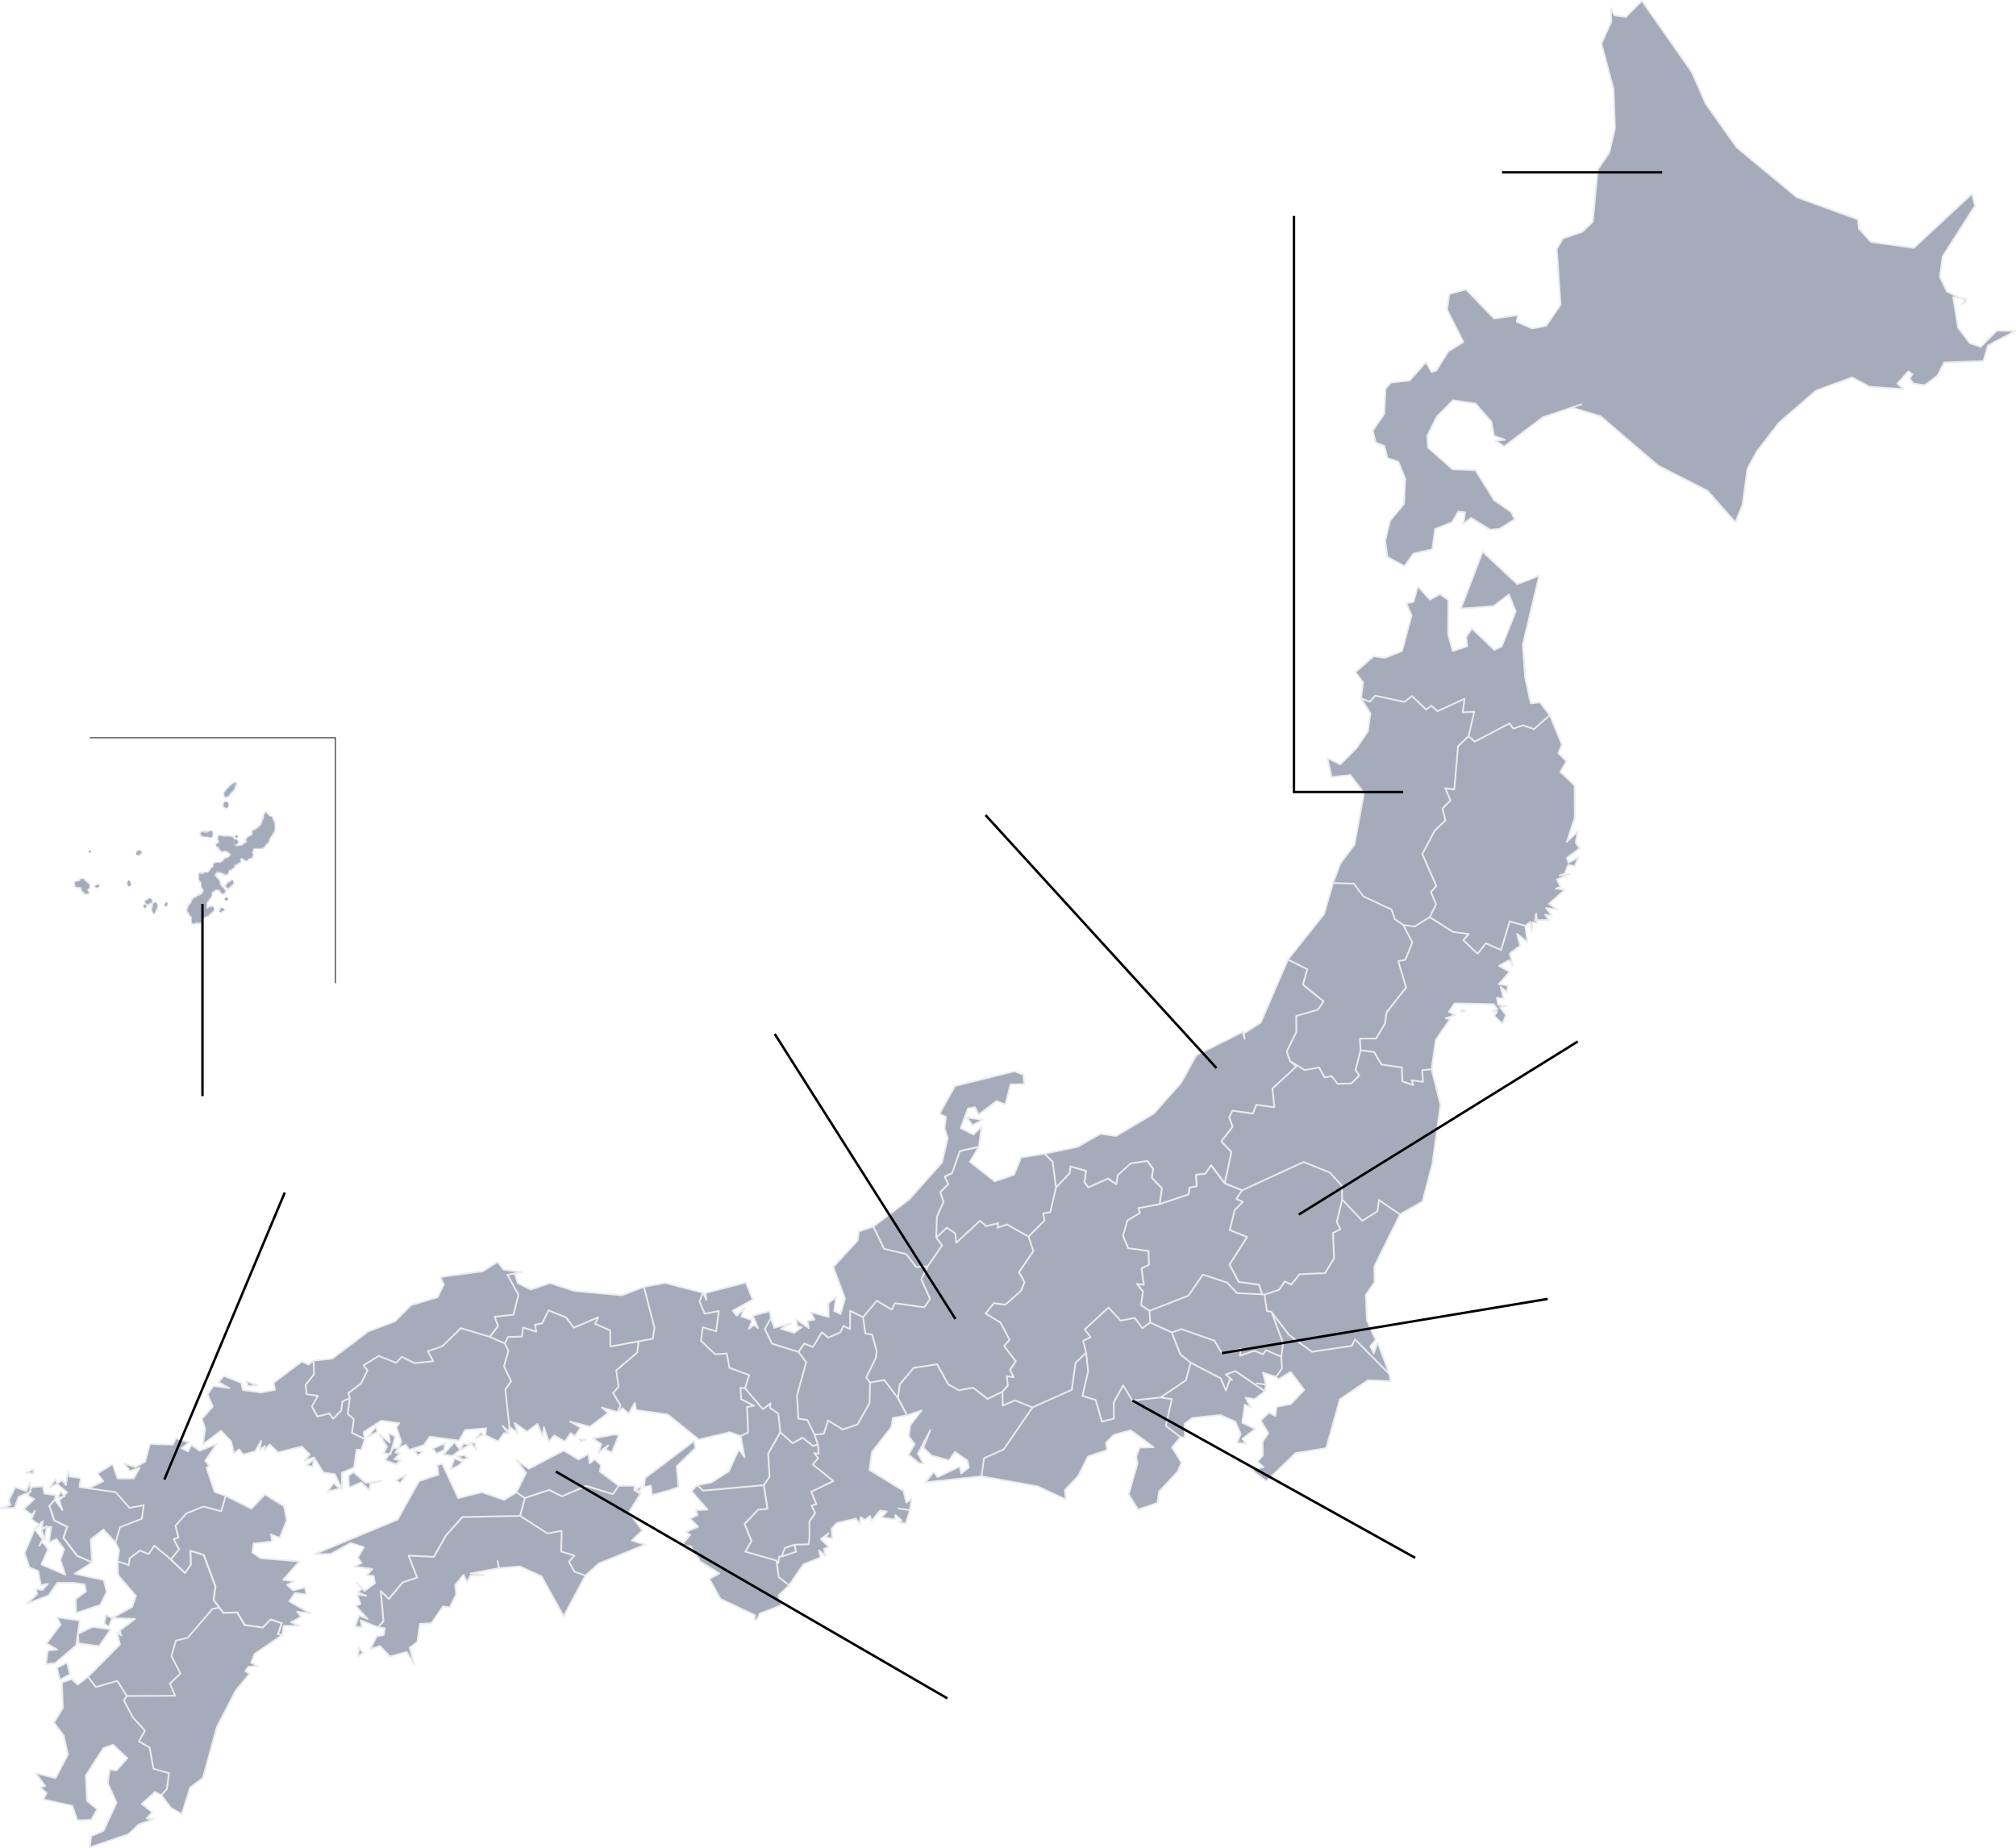 <?xml version="1.0" encoding="UTF-8"?>
<svg id="_レイヤー_2" data-name="レイヤー 2" xmlns="http://www.w3.org/2000/svg" xmlns:xlink="http://www.w3.org/1999/xlink" viewBox="0 0 830.71 761.67">
  <defs>
    <style>
      .cls-1 {
        mask: url(#mask-35);
      }

      .cls-2 {
        mask: url(#mask-15);
      }

      .cls-3 {
        stroke-miterlimit: 10;
      }

      .cls-3, .cls-4 {
        stroke: #000;
      }

      .cls-3, .cls-4, .cls-5 {
        fill: none;
      }

      .cls-6 {
        mask: url(#mask-5);
      }

      .cls-7 {
        mask: url(#mask-13);
      }

      .cls-8 {
        mask: url(#mask-1);
      }

      .cls-9 {
        mask: url(#mask-10);
      }

      .cls-10 {
        mask: url(#mask-6);
      }

      .cls-11 {
        mask: url(#mask-7);
      }

      .cls-12 {
        mask: url(#mask-18);
      }

      .cls-13 {
        fill: #fff;
      }

      .cls-14 {
        mask: url(#mask-17);
      }

      .cls-15 {
        mask: url(#mask);
      }

      .cls-16 {
        mask: url(#mask-30);
      }

      .cls-17 {
        mask: url(#mask-20);
      }

      .cls-18 {
        mask: url(#mask-8);
      }

      .cls-19 {
        mask: url(#mask-2);
      }

      .cls-20 {
        mask: url(#mask-31);
      }

      .cls-21 {
        mask: url(#mask-9);
      }

      .cls-22 {
        fill: url(#_名称未設定グラデーション);
      }

      .cls-23 {
        mask: url(#mask-21);
      }

      .cls-24 {
        mask: url(#mask-28);
      }

      .cls-25 {
        mask: url(#mask-23);
      }

      .cls-26 {
        mask: url(#mask-34);
      }

      .cls-27 {
        mask: url(#mask-26);
      }

      .cls-4 {
        stroke-width: .34px;
      }

      .cls-4, .cls-5 {
        stroke-linecap: round;
        stroke-linejoin: round;
      }

      .cls-28 {
        fill: #a6abbb;
      }

      .cls-29 {
        mask: url(#mask-24);
      }

      .cls-30 {
        mask: url(#mask-16);
      }

      .cls-31 {
        mask: url(#mask-32);
      }

      .cls-32 {
        mask: url(#mask-19);
      }

      .cls-5 {
        stroke: #ebebeb;
        stroke-width: .69px;
      }

      .cls-33 {
        mask: url(#mask-33);
      }

      .cls-34 {
        mask: url(#mask-25);
      }

      .cls-35 {
        mask: url(#mask-29);
      }

      .cls-36 {
        mask: url(#mask-11);
      }

      .cls-37 {
        mask: url(#mask-12);
      }

      .cls-38 {
        mask: url(#mask-22);
      }

      .cls-39 {
        mask: url(#mask-4);
      }

      .cls-40 {
        mask: url(#mask-14);
      }

      .cls-41 {
        mask: url(#mask-27);
      }

      .cls-42 {
        mask: url(#mask-3);
      }
    </style>
    <mask id="mask" x="80.58" y="339.7" width="8.43" height="8.41" maskUnits="userSpaceOnUse">
      <g id="mask0_7_1117" data-name="mask0 7 1117">
        <path class="cls-13" d="M86.65,342.63c-.81.81-2.15,1.08-2.69.54-.89-.89-1.79,1.25,0,1.25s3.4,1.08,3.4.18c0-.74.06-2.16-.38-2.16-.09,0-.2.06-.34.2"/>
      </g>
    </mask>
    <mask id="mask-1" x="90.92" y="329.55" width="4.52" height="4.52" maskUnits="userSpaceOnUse">
      <g id="mask1_7_1117" data-name="mask1 7 1117">
        <path class="cls-13" d="M92.38,332.06c0,.9,1.48.6,1.48.6,0,0,.45-2.03-.76-2.03-1.01,0-.72.54-.72,1.43Z"/>
      </g>
    </mask>
    <mask id="mask-2" x="89.44" y="320.1" width="10.85" height="10.86" maskUnits="userSpaceOnUse">
      <g id="mask2_7_1117" data-name="mask2 7 1117">
        <path class="cls-13" d="M93.34,326.05c-.97.97-.25,2.43-.25,2.43l1.61-1.79.54-1.08,1.07-.36v-1.08l1.04-1.61s-.05-.03-.08-.03c-.59,0-3.15,2.72-3.93,3.51"/>
      </g>
    </mask>
    <linearGradient id="_名称未設定グラデーション" data-name="名称未設定グラデーション" x1="207.28" y1="569.54" x2="62.56" y2="400.82" gradientTransform="translate(0 764.01) scale(1 -1)" gradientUnits="userSpaceOnUse">
      <stop offset="0" stop-color="#0081cc"/>
      <stop offset=".27" stop-color="#007dc9"/>
      <stop offset=".48" stop-color="#0074bf"/>
      <stop offset=".66" stop-color="#0064af"/>
      <stop offset=".83" stop-color="#004d99"/>
      <stop offset=".99" stop-color="#00307c"/>
      <stop offset="1" stop-color="#002f7b"/>
    </linearGradient>
    <mask id="mask-3" x="89.5" y="373.37" width="3.42" height="3.42" maskUnits="userSpaceOnUse">
      <g id="mask3_7_1117" data-name="mask3 7 1117">
        <path class="cls-13" d="M90.99,374.85c0,.34-.05.45-.22.62-.17.17-.5.37-.16.37s.87-.37,1.03-.53c.16-.16.5-.09.5-.4s-.12-.63-.44-.63c-.35,0-.72.22-.72.56"/>
      </g>
    </mask>
    <mask id="mask-4" x="91.89" y="369.14" width="2.59" height="2.58" maskUnits="userSpaceOnUse">
      <g id="mask4_7_1117" data-name="mask4 7 1117">
        <path class="cls-13" d="M93.05,370.26c-.2.2-.64.11-.44.31.2.2.28.34.47.34s.43.03.65-.19c.22-.22.06-.84-.28-.84s-.2.17-.41.37"/>
      </g>
    </mask>
    <mask id="mask-5" x="91.67" y="361.5" width="6.04" height="6.05" maskUnits="userSpaceOnUse">
      <g id="mask5_7_1117" data-name="mask5 7 1117">
        <path class="cls-13" d="M95.62,362.94c-.44.43-.47.47-.87.87s-1.4.35-1.4.88.06.88.06.88c0,0,.29.64.7.23.41-.41.58-.88.88-.88s.35-.47.64-.47.35-.23.35-.7c0-.37.05-.94-.14-.94-.05,0-.12.04-.21.13"/>
      </g>
    </mask>
    <mask id="mask-6" x="96.56" y="343.87" width="1.78" height="1.79" maskUnits="userSpaceOnUse">
      <g id="mask6_7_1117" data-name="mask6 7 1117">
        <path class="cls-13" d="M97.21,344.34c-.14.14-.13.42-.13.63s.16.29.34.29.45-.21.45-.39c0-.15-.23-.6-.48-.6-.06,0-.11.02-.17.08"/>
      </g>
    </mask>
    <mask id="mask-7" x="67" y="371.37" width="2.74" height="2.74" maskUnits="userSpaceOnUse">
      <g id="mask7_7_1117" data-name="mask7 7 1117">
        <path class="cls-13" d="M68.49,372.08c-.28.28-.03.3-.28.55s-.47.47-.28.66-.17.19.19.19.47-.41.47-.41l.39-.72s-.08-.39-.29-.39c-.06,0-.13.03-.21.11"/>
      </g>
    </mask>
    <mask id="mask-8" x="60.68" y="371.14" width="6.15" height="6.18" maskUnits="userSpaceOnUse">
      <g id="mask8_7_1117" data-name="mask8 7 1117">
        <path class="cls-13" d="M63.79,372.02c-.5.5-.55.61-.55,1.05s.19.86-.05,1.11c-.25.25-.28,0-.28.5s.28.66.28,1.05-.06.72.22.72.17-.55.44-.83c.28-.28.22-.77.22-1.05s-.11-.11.22-.44c.33-.33.28-.33.28-.78,0-.39-.32-1.39-.64-1.39-.04,0-.09.02-.13.06"/>
      </g>
    </mask>
    <mask id="mask-9" x="58.74" y="369.13" width="5.08" height="5.08" maskUnits="userSpaceOnUse">
      <g id="mask9_7_1117" data-name="mask9 7 1117">
        <path class="cls-13" d="M61.53,370.48c-.47.47-.88.77-.88.77,0,0-.66-.06-.66.22s.05.66.28.66.39.78.66.5c.28-.28.44-.55.61-.72.17-.17.39-.33.55-.17.17.17.5.33.5-.11,0-.38-.49-1.24-.87-1.24-.07,0-.13.03-.18.08"/>
      </g>
    </mask>
    <mask id="mask-10" x="58.59" y="372.36" width="2.23" height="2.23" maskUnits="userSpaceOnUse">
      <g id="mask10_7_1117" data-name="mask10 7 1117">
        <path class="cls-13" d="M59.43,372.96c-.25.25-.28.55-.06.78.22.22-.22.22.22.22s.66.06.66-.28c0-.27-.33-.8-.64-.8-.07,0-.13.03-.19.08"/>
      </g>
    </mask>
    <mask id="mask-11" x="55.38" y="349.55" width="3.65" height="3.64" maskUnits="userSpaceOnUse">
      <g id="mask11_7_1117" data-name="mask11 7 1117">
        <path class="cls-13" d="M56.83,351.14c-.27.27-.65.11-.65.54s.11.49.43.49.7-.27,1.08-.27.54-1.35-.16-1.35c-.27,0-.43.32-.7.59Z"/>
      </g>
    </mask>
    <mask id="mask-12" x="51.63" y="362.39" width="3.21" height="3.22" maskUnits="userSpaceOnUse">
      <g id="mask12_7_1117" data-name="mask12 7 1117">
        <path class="cls-13" d="M52.95,363.1c-.27.27-.27.38-.27.97s-.05.92.38.92.81,0,.81-.54-.38-.16-.38-.59c0-.34-.1-.86-.34-.86-.06,0-.12.03-.2.11"/>
      </g>
    </mask>
    <mask id="mask-13" x="27.85" y="359.34" width="11.83" height="11.83" maskUnits="userSpaceOnUse">
      <g id="mask13_7_1117" data-name="mask13 7 1117">
        <path class="cls-13" d="M33.38,362.45c-.07.59-.16,1.03-.64,1.03s-1.02-.16-1.24.05c-.22.22-.7-.05-.43.7.27.76.11,1.24.49,1.24s.59-.05,1.08-.05,1.19.05,1.19.54-.19.62.49,1.29c.67.67.81.97,1.35.97s1.11-.08.65-.54c-.46-.46-.89-1-.49-1.4.4-.4.81-.16.81-.86s-.13-.94-.38-1.19c-.24-.24-.86-.16-1.13-.86-.21-.53-1.06-1.1-1.49-1.1-.13,0-.22.05-.24.18"/>
      </g>
    </mask>
    <mask id="mask-14" x="38.73" y="363.81" width="2.78" height="2.78" maskUnits="userSpaceOnUse">
      <g id="mask14_7_1117" data-name="mask14 7 1117">
        <path class="cls-13" d="M40.5,364.61c-.27.27-.54.27-.81.27s-.32.11-.32.49c0,.46.57.24.76.05.08-.08.15-.08.22-.08.08,0,.17.01.32-.14.22-.22.15-.66-.03-.66-.04,0-.08.02-.13.07"/>
      </g>
    </mask>
    <mask id="mask-15" x="36.14" y="350.15" width="1.67" height="1.66" maskUnits="userSpaceOnUse">
      <g id="mask15_7_1117" data-name="mask15 7 1117">
        <path class="cls-13" d="M36.72,350.76c-.24.24-.05.54.22.54s.54,0,.54-.27c0-.19-.21-.4-.45-.4-.1,0-.21.04-.3.14"/>
      </g>
    </mask>
    <mask id="mask-16" x="55.09" y="317.6" width="80.34" height="80.45" maskUnits="userSpaceOnUse">
      <g id="mask16_7_1117" data-name="mask16 7 1117">
        <path class="cls-13" d="M109.38,335.3c-.47.47-.47.7-.47,1.01s.08.23.08.78-.55,1.01-.55,1.4-.54.78-.54,1.25-.31.54-.78,1.01c-.47.47-1.32,1.09-1.32,1.09l-.62.55h-1.01s-.31.31-.08.54c.23.23.39.08.39.62s-.62.86-.62.86l-1.01.62s-.39,0-.62.24c-.23.23-.47.08-.47.55s-.23.78.08.78.31-.55.31,0-.54.78-.54.78l-.7.47s-.85.39-1.09.62-1.48.47-1.48.47l-1.01.15s-.78,0-.78-.31-.04-.66-.31-.93c-.27-.27-.39-.86-.39-.86l.23-.55.31-.54-.39-.62s-1.71-.31-2.02-.31-1.09.16-1.64.16-1.09-.47-1.4-.47-.78-.39-.78.16-.47.78-.16,1.09.62.31.62.78-.31.93-.31.93l-.7.23-.39.39.08.7.54-.31.62.23s.08,1.01.39,1.32.66.9,1.01.54c.35-.35.93-.7,1.32-.31.39.39.78.23,1.32.78s.86.16.86.93-.55.86-.86,1.17-.7.7-1.01.7-.86-.23-.86.23-.39.86-.39.86l-.78.23-.47.31s-.2.66-.47.39c-.27-.27-.78-.47-.78-.47l-.78.39-.93.23.08,1.01s-.74.74-1.17,1.17-.23.78-.54,1.09c-.31.31-.39.54-.7.54s-.7-.16-.7-.16l-.54-.16-.55.7-.78.16-.78-.47-.31.31s.16.78.16,1.32-.11.66.39,1.17c.51.51.55.86.55,1.48s-.12.97.23,1.32c.35.35.7.54.7,1.01s-.16,1.25-.16,1.25c0,0-.47.55-.7.78-.23.23-.51.27-.78.55-.27.27-1.09.15-1.09.15l-.54.86s-1.01-.23-1.01.23-.55.62-.55,1.09-.62.93-.62.93c0,0-.31.39-.55.62-.23.23-.39,1.01-.39,1.01,0,0-.16.62-.16,1.01s.08.62.31.86c.23.23.55.39.55.86s.39.54.39.54l.55.23s-.23,1.4-.23,1.79.16,1.09.7,1.09.62-.7,1.17-.7.62.23,1.17.23.93-.08.93-.86.39-1.24.78-1.24.74-.27,1.09-.62.39-.16.78-.16.23-.47.55-.78c.31-.31.47-.08.86-.47.39-.39.31-.54.54-.78.24-.23.39-.16.39-.62s-.47-.47-.47-.47c0,0-.23-.08-.55-.08s-.66.04-1.01.39c-.35.35-1.17.62-1.17.08s.08-.93.08-1.64-.04-.82.23-1.09c.27-.27.39-.78.7-1.09.31-.31.58-.82.93-1.17s.31-.47.31-1.01-.16-.93-.16-.93c0,0,.47-.31.78-.31s.62-.47.62-.47l.93-.55.93.31s.62-.08.62.47.54.93.54.93l.86.16s.31-.08.31-.47,0-1.17-.39-1.17-.93-.78-.93-.78l-.86-.86-.23-.54s.39-.08.39-.47-.47-.85-.47-.85l-.78-.86-.86-.86-.23-.23s-.08-.55.31-.93c.39-.39.55-1.01.94-1.01h1.09c.31,0,.78.55,1.09.55s.62.47,1.09.47.55.23.86-.08c.31-.31.47-.23.47-.7s-.16-1.01.16-1.01.93,0,1.17-.23,1.01-.86,1.01-.86l.08-1.24s1.05.19,1.32-.08c.27-.27.39-.62.39-.62,0,0,.78.31.78-.08s-.23-1.09-.23-1.09c0,0-.47-.54-.08-.54s.7.08,1.32.08,1.01.7,1.01.7c0,0,.35.51.7.16.35-.35.24-.78.7-.78s.78,0,1.01-.23c.23-.23.47-.39.47-.7s.31-.39.31-.39l-.93-1.71.93.08-.08-1.4h3.66s.7-.08.93-.31c.23-.23.2-.58.62-1.01.42-.43.85-.78,1.09-1.01.23-.23.27-1.44.78-1.95.51-.51.58-1.13.93-1.48s.78-1.09.78-1.09c0,0,.08-1.09.08-1.4s-.08-1.71-.08-1.71c0,0-.23-1.01-.47-1.24-.23-.23-.31-.62-.31-1.09s-.47-.39-.47-.39c0,0-1.01.16-1.01-.23s-.47-.39-.47-.86c0-.28-.14-.45-.35-.45-.13,0-.28.07-.43.22"/>
      </g>
    </mask>
    <mask id="mask-17" x="95.34" y="345.18" width="3.45" height="3.45" maskUnits="userSpaceOnUse">
      <g id="mask17_7_1117" data-name="mask17 7 1117">
        <path class="cls-13" d="M96.69,346.2s-.39.23-.39.62-.09.91.38.91.09.02.4.02.86-.23.86-.23v-.54l-.31-.55s-.34-.43-.64-.43c-.11,0-.21.05-.29.19"/>
      </g>
    </mask>
    <mask id="mask-18" x="80.58" y="339.7" width="8.43" height="8.41" maskUnits="userSpaceOnUse">
      <g id="mask18_7_1117" data-name="mask18 7 1117">
        <path class="cls-13" d="M86.65,342.63c-.81.81-2.15,1.08-2.69.54-.89-.89-1.79,1.25,0,1.25s3.4,1.08,3.4.18c0-.74.06-2.16-.38-2.16-.09,0-.2.06-.34.2"/>
      </g>
    </mask>
    <mask id="mask-19" x="90.92" y="329.55" width="4.52" height="4.52" maskUnits="userSpaceOnUse">
      <g id="mask19_7_1117" data-name="mask19 7 1117">
        <path class="cls-13" d="M92.38,332.06c0,.9,1.48.6,1.48.6,0,0,.45-2.03-.76-2.03-1.01,0-.72.54-.72,1.43Z"/>
      </g>
    </mask>
    <mask id="mask-20" x="89.44" y="320.1" width="10.85" height="10.86" maskUnits="userSpaceOnUse">
      <g id="mask20_7_1117" data-name="mask20 7 1117">
        <path class="cls-13" d="M93.34,326.05c-.97.97-.25,2.43-.25,2.43l1.61-1.79.54-1.08,1.07-.36v-1.08l1.04-1.61s-.05-.03-.08-.03c-.59,0-3.15,2.72-3.93,3.51"/>
      </g>
    </mask>
    <mask id="mask-21" x="89.5" y="373.37" width="3.42" height="3.42" maskUnits="userSpaceOnUse">
      <g id="mask21_7_1117" data-name="mask21 7 1117">
        <path class="cls-13" d="M90.99,374.85c0,.34-.05.45-.22.62-.17.17-.5.37-.16.37s.87-.37,1.03-.53c.16-.16.5-.09.5-.4s-.12-.63-.44-.63c-.35,0-.72.22-.72.56"/>
      </g>
    </mask>
    <mask id="mask-22" x="91.89" y="369.14" width="2.59" height="2.58" maskUnits="userSpaceOnUse">
      <g id="mask22_7_1117" data-name="mask22 7 1117">
        <path class="cls-13" d="M93.05,370.26c-.2.2-.64.11-.44.31.2.2.28.34.47.34s.43.03.65-.19c.22-.22.06-.84-.28-.84s-.2.17-.41.37"/>
      </g>
    </mask>
    <mask id="mask-23" x="91.67" y="361.5" width="6.04" height="6.05" maskUnits="userSpaceOnUse">
      <g id="mask23_7_1117" data-name="mask23 7 1117">
        <path class="cls-13" d="M95.62,362.94c-.44.43-.47.47-.87.87s-1.4.35-1.4.88.06.88.06.88c0,0,.29.64.7.23.41-.41.58-.88.88-.88s.35-.47.64-.47.35-.23.35-.7c0-.37.05-.94-.14-.94-.05,0-.12.04-.21.13"/>
      </g>
    </mask>
    <mask id="mask-24" x="96.56" y="343.87" width="1.78" height="1.79" maskUnits="userSpaceOnUse">
      <g id="mask24_7_1117" data-name="mask24 7 1117">
        <path class="cls-13" d="M97.21,344.34c-.14.14-.13.42-.13.63s.16.29.34.29.45-.21.45-.39c0-.15-.23-.6-.48-.6-.06,0-.11.02-.17.08"/>
      </g>
    </mask>
    <mask id="mask-25" x="67" y="371.37" width="2.74" height="2.74" maskUnits="userSpaceOnUse">
      <g id="mask25_7_1117" data-name="mask25 7 1117">
        <path class="cls-13" d="M68.49,372.08c-.28.28-.03.3-.28.55s-.47.47-.28.66-.17.19.19.19.47-.41.47-.41l.39-.72s-.08-.39-.29-.39c-.06,0-.13.03-.21.11"/>
      </g>
    </mask>
    <mask id="mask-26" x="60.68" y="371.14" width="6.15" height="6.18" maskUnits="userSpaceOnUse">
      <g id="mask26_7_1117" data-name="mask26 7 1117">
        <path class="cls-13" d="M63.79,372.02c-.5.5-.55.61-.55,1.05s.19.86-.05,1.11c-.25.25-.28,0-.28.5s.28.66.28,1.05-.06.72.22.72.17-.55.44-.83c.28-.28.22-.77.22-1.05s-.11-.11.22-.44c.33-.33.28-.33.28-.78,0-.39-.32-1.39-.64-1.39-.04,0-.09.02-.13.06"/>
      </g>
    </mask>
    <mask id="mask-27" x="58.74" y="369.13" width="5.08" height="5.08" maskUnits="userSpaceOnUse">
      <g id="mask27_7_1117" data-name="mask27 7 1117">
        <path class="cls-13" d="M61.53,370.48c-.47.47-.88.77-.88.77,0,0-.66-.06-.66.22s.05.66.28.66.39.78.66.5c.28-.28.44-.55.61-.72.17-.17.39-.33.55-.17.17.17.5.33.5-.11,0-.38-.49-1.24-.87-1.24-.07,0-.13.03-.18.08"/>
      </g>
    </mask>
    <mask id="mask-28" x="58.59" y="372.36" width="2.23" height="2.23" maskUnits="userSpaceOnUse">
      <g id="mask28_7_1117" data-name="mask28 7 1117">
        <path class="cls-13" d="M59.43,372.96c-.25.25-.28.55-.06.78.22.22-.22.22.22.22s.66.06.66-.28c0-.27-.33-.8-.64-.8-.07,0-.13.03-.19.08"/>
      </g>
    </mask>
    <mask id="mask-29" x="55.38" y="349.55" width="3.65" height="3.64" maskUnits="userSpaceOnUse">
      <g id="mask29_7_1117" data-name="mask29 7 1117">
        <path class="cls-13" d="M56.83,351.14c-.27.27-.65.11-.65.54s.11.49.43.49.7-.27,1.08-.27.54-1.35-.16-1.35c-.27,0-.43.32-.7.59Z"/>
      </g>
    </mask>
    <mask id="mask-30" x="51.63" y="362.39" width="3.21" height="3.22" maskUnits="userSpaceOnUse">
      <g id="mask30_7_1117" data-name="mask30 7 1117">
        <path class="cls-13" d="M52.95,363.1c-.27.27-.27.38-.27.97s-.05.92.38.92.81,0,.81-.54-.38-.16-.38-.59c0-.34-.1-.86-.34-.86-.06,0-.12.03-.2.11"/>
      </g>
    </mask>
    <mask id="mask-31" x="27.85" y="359.34" width="11.83" height="11.83" maskUnits="userSpaceOnUse">
      <g id="mask31_7_1117" data-name="mask31 7 1117">
        <path class="cls-13" d="M33.38,362.45c-.07.59-.16,1.03-.64,1.03s-1.02-.16-1.24.05c-.22.22-.7-.05-.43.7.27.76.11,1.24.49,1.24s.59-.05,1.08-.05,1.19.05,1.19.54-.19.62.49,1.29c.67.67.81.97,1.35.97s1.11-.08.65-.54c-.46-.46-.89-1-.49-1.4.4-.4.81-.16.81-.86s-.13-.94-.38-1.19c-.24-.24-.86-.16-1.13-.86-.21-.53-1.06-1.1-1.49-1.1-.13,0-.22.05-.24.18"/>
      </g>
    </mask>
    <mask id="mask-32" x="38.73" y="363.81" width="2.78" height="2.78" maskUnits="userSpaceOnUse">
      <g id="mask32_7_1117" data-name="mask32 7 1117">
        <path class="cls-13" d="M40.5,364.61c-.27.27-.54.27-.81.27s-.32.11-.32.49c0,.46.57.24.76.05.08-.08.15-.08.22-.08.08,0,.17.01.32-.14.22-.22.15-.66-.03-.66-.04,0-.08.02-.13.07"/>
      </g>
    </mask>
    <mask id="mask-33" x="36.14" y="350.15" width="1.67" height="1.66" maskUnits="userSpaceOnUse">
      <g id="mask33_7_1117" data-name="mask33 7 1117">
        <path class="cls-13" d="M36.72,350.76c-.24.24-.05.54.22.54s.54,0,.54-.27c0-.19-.21-.4-.45-.4-.1,0-.21.04-.3.14"/>
      </g>
    </mask>
    <mask id="mask-34" x="55.09" y="317.6" width="80.34" height="80.45" maskUnits="userSpaceOnUse">
      <g id="mask34_7_1117" data-name="mask34 7 1117">
        <path class="cls-13" d="M109.38,335.3c-.47.47-.47.7-.47,1.01s.08.23.08.78-.55,1.01-.55,1.4-.54.78-.54,1.25-.31.54-.78,1.01c-.47.47-1.32,1.09-1.32,1.09l-.62.55h-1.01s-.31.31-.08.54c.23.23.39.08.39.62s-.62.86-.62.86l-1.01.62s-.39,0-.62.24c-.23.23-.47.08-.47.55s-.23.78.08.78.31-.55.31,0-.54.78-.54.78l-.7.47s-.85.39-1.09.62-1.48.47-1.48.47l-1.01.15s-.78,0-.78-.31-.04-.66-.31-.93c-.27-.27-.39-.86-.39-.86l.23-.55.31-.54-.39-.62s-1.71-.31-2.02-.31-1.09.16-1.64.16-1.09-.47-1.4-.47-.78-.39-.78.16-.47.78-.16,1.09.62.31.62.78-.31.93-.31.93l-.7.23-.39.39.08.7.54-.31.62.23s.08,1.01.39,1.32.66.9,1.01.54c.35-.35.93-.7,1.32-.31.39.39.78.23,1.32.78s.86.16.86.93-.55.86-.86,1.17-.7.7-1.01.7-.86-.23-.86.23-.39.86-.39.86l-.78.23-.47.31s-.2.66-.47.39c-.27-.27-.78-.47-.78-.47l-.78.39-.93.23.08,1.01s-.74.74-1.17,1.17-.23.78-.54,1.09c-.31.31-.39.54-.7.54s-.7-.16-.7-.16l-.54-.16-.55.7-.78.16-.78-.47-.31.31s.16.78.16,1.32-.11.66.39,1.17c.51.51.55.86.55,1.48s-.12.97.23,1.32c.35.35.7.54.7,1.01s-.16,1.25-.16,1.25c0,0-.47.55-.7.78-.23.23-.51.27-.78.55-.27.27-1.09.15-1.09.15l-.54.86s-1.01-.23-1.01.23-.55.62-.55,1.09-.62.93-.62.93c0,0-.31.39-.55.62-.23.23-.39,1.01-.39,1.01,0,0-.16.62-.16,1.01s.08.62.31.86c.23.23.55.39.55.86s.39.54.39.54l.55.23s-.23,1.4-.23,1.79.16,1.09.7,1.09.62-.7,1.17-.7.62.23,1.17.23.93-.08.93-.86.39-1.24.78-1.24.74-.27,1.09-.62.39-.16.78-.16.23-.47.55-.78c.31-.31.47-.08.86-.47.39-.39.31-.54.54-.78.24-.23.39-.16.39-.62s-.47-.47-.47-.47c0,0-.23-.08-.55-.08s-.66.04-1.01.39c-.35.35-1.17.62-1.17.08s.08-.93.08-1.64-.04-.82.23-1.09c.27-.27.39-.78.7-1.09.31-.31.58-.82.93-1.17s.31-.47.31-1.01-.16-.93-.16-.93c0,0,.47-.31.78-.31s.62-.47.62-.47l.93-.55.93.31s.62-.08.62.47.54.93.54.93l.86.16s.31-.08.31-.47,0-1.17-.39-1.17-.93-.78-.93-.78l-.86-.86-.23-.54s.39-.08.39-.47-.47-.85-.47-.85l-.78-.86-.86-.86-.23-.23s-.08-.55.31-.93c.39-.39.55-1.01.94-1.01h1.09c.31,0,.78.55,1.09.55s.62.47,1.09.47.55.23.86-.08c.31-.31.47-.23.47-.7s-.16-1.01.16-1.01.93,0,1.17-.23,1.01-.86,1.01-.86l.08-1.24s1.05.19,1.32-.08c.27-.27.39-.62.39-.62,0,0,.78.31.78-.08s-.23-1.09-.23-1.09c0,0-.47-.54-.08-.54s.7.08,1.32.08,1.01.7,1.01.7c0,0,.35.51.7.16.35-.35.24-.78.7-.78s.78,0,1.01-.23c.23-.23.47-.39.47-.7s.31-.39.31-.39l-.93-1.71.93.08-.08-1.4h3.66s.7-.08.93-.31c.23-.23.2-.58.62-1.01.42-.43.85-.78,1.09-1.01.23-.23.27-1.44.78-1.95.51-.51.58-1.13.93-1.48s.78-1.09.78-1.09c0,0,.08-1.09.08-1.4s-.08-1.71-.08-1.71c0,0-.23-1.01-.47-1.24-.23-.23-.31-.62-.31-1.09s-.47-.39-.47-.39c0,0-1.01.16-1.01-.23s-.47-.39-.47-.86c0-.28-.14-.45-.35-.45-.13,0-.28.07-.43.22"/>
      </g>
    </mask>
    <mask id="mask-35" x="95.34" y="345.18" width="3.45" height="3.45" maskUnits="userSpaceOnUse">
      <g id="mask35_7_1117" data-name="mask35 7 1117">
        <path class="cls-13" d="M96.69,346.2s-.39.23-.39.62-.09.91.38.91.09.02.4.02.86-.23.86-.23v-.54l-.31-.55s-.34-.43-.64-.43c-.11,0-.21.05-.29.19"/>
      </g>
    </mask>
  </defs>
  <g id="_レイヤー_1-2" data-name="レイヤー 1">
    <path class="cls-28" d="M578.56,207.71l.49-10.36-2.82-7.03-4.53-1.57-1.22-4.91-3.59-1.44-1.22-4.91,4.75-6.93.49-10.36,2.25-2.53,7.71-.83,6.74-7.6,2.28,4.11,1.99-.67,4.88-7.86,6.23-3.88-6.7-13.26.9-6.51,6.9-1.89,11.61,12.04,9.7-1.5-.39,2.79,6.25,2.76,5.84-1.09,5.95-8.66-1.56-22.97,2.51-4.4,7.96-2.69,4.37-4.14,2.04-21.53,4.75-6.93,2.35-10.11-.6-16.2-5-18.71,4.08-8.92-.16-5.71,1.48,3.05,4.66.65,6.62-6.67,20.59,29.41,5.77,13.13,12.71,17.88,24.67,20.49,25.29,9.19.41,3.85,4.94,5.43,17.69,2.45,23.96-22.29,1.22,4.91-13.33,20.91-1.16,8.37,2.95,6.1,7.99,3.95-2.12,1.6,2.25-2.53-5.59-.77,2.04,12.61,4.81,6.36,4.53,1.57,6.62-6.67,7.58.1-11.27,6.03-1.83,6.38-16.21.6-2.64,5.32-5.3,4.01-4.66-.65-1.6-2.12,1.19-1.73-1.73-1.19-4.5,5.07,2.54,2.25-14.09-1.01-7.06-3.82-14.99,5.51-15.1,13.08-9.25,11.99-3.82,7.06-2.06,14.89-2.89,7.19-11.49-12.97-20.38-10.41-23.75-20.36-11.85-3.54,3.98-1.35-15.93,5.38-15.9,12.02-3.46-2.38,3.85-.41-4.53-1.57-1.09-5.84-6.55-7.54-9.31-1.29-6.62,6.67-3.95,7.99.28,4.78,10.14,8.99,9.44.36,7.76,12.45,6.93,4.75,1.48,3.05-6.23,3.88-3.85.41-7.86-4.88-3.18,2.4.65-4.65-2.79-.39-2.51,4.4-7.03,2.82-1.16,8.37-7.84,1.76-3.57,5.2-7.06-3.82-.96-6.77,2.09-8.24,5.69-6.8h.02Z"/>
    <path class="cls-28" d="M560.82,287.76l.9-6.51-3.21-4.23,7.54-6.54,4.66.64,7.03-2.82,3.93-14.63-2.15-5.04,2.92-.54,1.83-6.38,4.94,5.43,4.11-2.27,3.46,2.38-.07,14.21,1.89,6.9,5.97-2.02-.41-3.85,2.38-3.46,9.21,8.86,3.05-1.48,5.79-14.37-2.82-7.03-6.36,4.81-13.42.99,8.94-23.42,14.28,13.36,9.02-3.49-6.79,28.46.99,13.41,2.3,10.75,3.85-.41,4.01,5.3-6.49,5.74-4.53-1.57-3.98,1.35-1.6-2.12-14.32,7.49-2.53-2.25,2.35-10.11-4.78.28.77-5.58-11.14,5.09-2.53-2.25-2.12,1.61-5.87-5.56-3.18,2.4-11.98-2.61-2.25,2.53-3.59-1.44h.01-.01Z"/>
    <path class="cls-28" d="M628.48,381.53l-6.39-1.83-3.54,11.84-6.26-2.76-3.44,4.27-5.87-5.56,2.25-2.53-6.51-.9-9.6-6.07,2.64-5.32-2.15-5.04,2.25-2.53-5.77-13.13,5.14-9.72,4.37-4.14-1.22-4.91,3.31-3.33-2.15-5.04,3.72.51,1.52-17.81,4.37-4.14,2.53,2.25,14.32-7.49,1.61,2.12,3.98-1.35,4.53,1.57,6.49-5.74,4.97,12.07-1.44,3.59,3.33,3.31-2.51,4.4,5.87,5.56.06,13.28-3.28,9.98,4.37-4.14-.65,4.65,1.6,2.12-5.3,4.01.67,1.99,4.11-2.28-1.44,3.59-2.79-.39-1.45,3.59-1.99.67,3.85-.41-5.04,2.15,1.48,3.05-1.99.67,3.72.52-6.49,5.74,3.46,2.38-4.66-.64,2.41,3.18-2.79-.39,1.61,2.12-5.71.15.39-2.79.41,3.85-1.86-.26-.52,3.72-.41-3.85-2.12,1.6h.02-.02Z"/>
    <path class="cls-28" d="M589.92,440.67l-3.85.41.29,4.78-4.66-.65.67,1.99-4.53-1.57-.16-5.71-8.38-1.16-3.08-5.17-5.59-.77-.28-4.78,6.64-.03,3.69-6.12.65-4.65,8.06-10.26-3.24-10.88,2.92-.54,2.9-7.19-3.75-7.16,4.66.65,6.23-3.88,9.6,6.07,6.51.9-2.25,2.53,5.87,5.56,3.44-4.27,6.26,2.77,3.54-11.84,6.38,1.83.96,6.77-4.27-3.44,1.22,4.91-4.24,3.2,1.22,4.91-1.6-2.12-4.11,2.27,4.4,2.51-4.49,5.07,3.72.52-.39,2.79-2.53-2.25,1.22,4.91-2.79-.39.54,2.92,3.72.52-2.92.54,2.41,3.18-1.45,3.59-3.33-3.31,1.19-1.73-1.86-.26,1.99-.67-1.6-2.12-16.08-.33-2.38,3.46,2.66,1.32-3.98,1.35,1.86.26-5.95,8.66-1.68,12.1ZM602.83,415.91l.8,1.06-1.86-.26,1.06-.8Z"/>
    <path class="cls-28" d="M589.12,377.97l-6.23,3.88-4.65-.64-3.46-2.38-1.35-3.98-11.59-5.4-4.01-5.3-8.51-.23,3.02-8.11,5.82-7.73,3.89-21.27-5.61-7.41-7.71.83-1.76-7.83,5.33,2.64,6.62-6.67,4.75-6.93,1.03-7.44-3.88-6.23,3.59,1.44,2.25-2.53,11.98,2.61,3.18-2.4,5.87,5.56,2.12-1.6,2.53,2.25,11.14-5.09-.77,5.58,4.78-.28-2.35,10.11-4.37,4.14-1.52,17.81-3.72-.52,2.15,5.04-3.31,3.33,1.22,4.91-4.37,4.14-5.14,9.72,5.77,13.13-2.25,2.53,2.15,5.04-2.64,5.32v-.04Z"/>
    <path class="cls-28" d="M549.31,363.92l8.51.23,4.01,5.3,11.59,5.4,1.35,3.98,3.46,2.38,3.75,7.16-2.89,7.19-2.92.54,3.24,10.88-8.06,10.26-.65,4.65-3.7,6.12-6.64.03.28,4.78-2.09,8.24,1.6,2.12-3.31,3.33-5.71.15-2.41-3.18-2.92.54-2.28-4.11-5.84,1.09-6.13-3.69-1.35-3.98,3.95-7.99-.03-6.64,8.89-2.56,2.38-3.46-8.54-6.87,1.83-6.38-7.99-3.95,14.94-18.79,3.67-12.77h-.02.03Z"/>
    <path class="cls-28" d="M576.88,500.5l-8.67-5.94-.65,4.65-6.23,3.88-8.28-8.73-.15-5.71-4.94-5.43-10.78-4.34-25.34,11.66-7.19-2.9,2.73-12.9-4.14-4.37,4.62-5.99-1.35-3.98,1.32-2.66,8.38,1.16,1.45-3.59,7.45,1.03-.83-7.7,9.8-9.08-2.53-2.25,6.13,3.69,5.84-1.09,2.28,4.11,2.92-.54,2.4,3.18,5.71-.15,3.31-3.33-1.61-2.12,2.09-8.24,5.58.77,3.08,5.17,8.38,1.16.15,5.71,4.53,1.57-.67-1.99,4.66.64-.28-4.78,3.85-.41,3.65,14.73-3.35,24.19-4.05,15.56-9.28,5.35h.02-.01Z"/>
    <path class="cls-28" d="M523.89,540.57l-1.86-.26-.96-6.77,5.97-2.02,2.38-3.46,2.66,1.32,3.44-4.27,10.5-.44,3.7-6.12-.45-10.49,3.05-1.48-1.48-3.05,2.22-9.18,8.28,8.73,6.23-3.88.65-4.65,8.67,5.94-10.54,21.29.03,6.64-3.57,5.2.45,10.49,3.62,8.09-2.25,2.53,1.48,3.05,1.57-4.53,4.84,13-14.15-14.29-1.32,2.66-16.47,2.46-9.47-7-7.22-9.53h.01v.02Z"/>
    <path class="cls-28" d="M521.07,533.54l-.93-.13-1.35-3.98-8.38-1.16-3.75-7.16,7.26-11.32-7.19-2.89,2.09-8.24,3.31-3.33-2.66-1.32,2.38-3.46,25.34-11.66,10.78,4.34,4.94,5.43.16,5.71-2.22,9.18,1.48,3.05-3.05,1.48.45,10.49-3.7,6.12-10.5.44-3.44,4.27-2.66-1.32-2.38,3.46-5.97,2.02v-.02Z"/>
    <path class="cls-28" d="M520.13,533.41l-10.37-.49-4.14-4.36-9.98-3.28-5.95,8.66-16.06,6.31-3.46-2.38.77-5.58-2.41-3.18,2.79.39-.96-6.77,3.05-1.47-.16-5.71-8.38-1.16-2.15-5.04,1.83-6.38,5.17-3.07-.67-1.99,8.76-1.63,11.94-4.03.39-2.79,2.92-.54-.28-4.78,3.85-.41,2.38-3.46,5.61,7.41,7.19,2.89-2.38,3.46,2.66,1.32-3.31,3.33-2.09,8.24,7.19,2.89-7.26,11.32,3.75,7.16,8.38,1.16,1.35,3.98.03-.02Z"/>
    <path class="cls-28" d="M520.13,533.41l.93.13.96,6.77,1.86.26,4.84,13-.77,5.58-6.26-2.77-1.19,1.73-3.59-1.45-5.97,2.02.39-2.79-7.83,1.76-3.08-5.17-13.58-4.73-3.98,1.35-8.92-4.08-.28-4.78,16.06-6.31,5.94-8.66,9.98,3.28,4.14,4.36,10.37.49h-.02Z"/>
    <path class="cls-28" d="M525.87,567.39l2.38-3.46-.28-4.78.77-5.58-4.84-13,7.22,9.53,9.47,7,16.47-2.46,1.32-2.66,14.15,14.29.54,2.92-9.44-.36-11.53,7.89-5.63,20.08-12.62,2.04-12.05,11.61-6-4.62,4.91-1.22-2.53-2.25,2.25-2.53-.15-5.71,2.38-3.46-3.08-5.17,3.31-3.33,2.66,1.32.52-3.72,5.84-1.09,5.56-5.87-5.61-7.41-5.17,3.07-.8-1.06h-.02Z"/>
    <path class="cls-28" d="M527.96,559.15l.28,4.78-2.38,3.46-5.46-1.7,1.22,4.91-.39,2.79-12.13-8.32-3.98,1.35,2.54,2.25-.93-.13-1.57,4.52-2.15-5.04-12.39-6.46-4.27-3.44-3.5-9.02,3.98-1.35,13.58,4.73,3.08,5.17,7.83-1.76-.39,2.79,5.97-2.02,3.59,1.44,1.19-1.73,6.26,2.77h.02Z"/>
    <path class="cls-28" d="M490.62,561.56l12.39,6.46,2.15,5.04,1.57-4.53.93.13-2.53-2.25,3.98-1.35,12.13,8.32-4.24,3.2-3.72-.52,2.28,4.11-2.66-1.32-1.03,7.44,5.33,2.64-5.3,4.01,1.61,2.12-3.72-.52,1.44-3.59-2.15-5.04-6.26-2.77-11.56,1.24-3.18,2.4.16,5.71-1.86-.26-6-4.62,2.48-11.04-4.66-.65,10.47-7.08,1.96-7.32h.02l-.03.04Z"/>
    <path class="cls-28" d="M435.15,489.39l-1.37-10.62-3.33-3.31,13.68-2.85,9.28-5.35,6.51.9,15.51-9.23,11.24-12.66,6.33-11.45,19.37-9.65.54,2.92-.67-1.99,7.29-4.68,11.19-25.95,7.99,3.95-1.83,6.38,8.54,6.87-2.38,3.46-8.89,2.56.03,6.64-3.95,7.99,1.35,3.98,2.54,2.25-9.8,9.07.83,7.7-7.45-1.03-1.44,3.59-8.38-1.16-1.32,2.66,1.35,3.98-4.62,5.99,4.14,4.36-2.73,12.9-5.61-7.41-2.38,3.46-3.85.41.29,4.78-2.92.54-.39,2.79-11.94,4.03.9-6.51-4.14-4.36.52-3.72-2.4-3.18-6.77.96-5.43,4.94-.52,3.72-3.46-2.38-8.09,3.62-1.6-2.12.64-4.65-6.39-1.83-.39,2.79-5.56,5.87-.03.02h-.03Z"/>
    <path class="cls-28" d="M423.82,509.63l-8.79-5.01-3.98,1.35.26-1.86-4.91,1.22-2.53-2.25-9.8,9.08-.41-3.85-3.46-2.38-4.37,4.14.23-8.5,2.77-6.25-1.35-3.98,3.31-3.33-1.48-3.05,3.05-1.48,3.15-9.05,7.84-1.76-3.69,6.12,10.27,8.06,7.96-2.69,2.89-7.19,9.69-1.5,3.33,3.31,1.37,10.62-2.35,10.11-2.92.54.54,2.92-6.62,6.67h-.01.01Z"/>
    <path class="cls-28" d="M400.76,463.76l-2.41-3.18,6.51.9-4.11,2.28h.01ZM385.8,510.05l2.41,3.18-5.95,8.66-4.79.28-4.01-5.3-9.18-2.22-4.42-9.15,14.84-11.22,13.49-15.2,2.35-10.11-1.35-3.98.64-4.65-2.66-1.32,6.33-11.45,24.56-6.08,3.59,1.44.41,3.85-5.71.15-2.09,8.24-3.59-1.45-7.42,5.61-1.48-3.05-2.92.54-3.02,8.11,5.33,2.64,3.31-3.33-1.16,8.37-7.83,1.76-3.15,9.05-3.05,1.48,1.48,3.05-3.31,3.33,1.35,3.98-2.77,6.25-.23,8.5v.04Z"/>
    <path class="cls-28" d="M359.86,505.51l4.42,9.15,9.18,2.22,4.01,5.3,4.79-.28-2.64,5.32,3.62,8.09-2.38,3.46-12.11-1.68-1.32,2.66-6.13-3.69-5.69,6.8-5.33-2.64-.1,7.57-2.66-1.32-1.32,2.66-5.04,2.15-2.53-2.25-3.7,6.12-3.59-1.44-2.38,3.46-10.91-3.41-2.95-6.1,2.51-4.39,1.35,3.98,6.9-1.89-4.11,2.28,5.46,1.7,3.18-2.4-1.86-.26-.54-2.92,5.2,3.56-.54-2.92,2.92-.54-1.48-3.05,7.32,1.96-.16-5.71,3.18-2.4-.77,5.58,2.66,1.32,1.83-6.38-4.84-13,10.05-10.94.51-3.72,5.97-2.02h-.01.03Z"/>
    <path class="cls-28" d="M447.54,557.49l-1.22-4.91,3.05-1.48-2.41-3.18,9.8-9.08,4.94,5.43,5.84-1.09,3.21,4.23,3.18-2.4,8.93,4.08,3.5,9.02,4.27,3.44-1.96,7.32-10.47,7.08-11.56,1.24-3.88-6.23-3.82,7.06.03,6.64-4.91,1.22-2.56-8.89-5.46-1.7,2.35-10.11-.83-7.7h-.02Z"/>
    <path class="cls-28" d="M477.86,496.26l-8.76,1.63.67,1.99-5.17,3.08-1.83,6.38,2.15,5.04,8.38,1.16.16,5.71-3.05,1.47.96,6.77-2.79-.39,2.41,3.18-.77,5.58,3.46,2.38.28,4.78-3.18,2.4-3.21-4.23-5.84,1.09-4.94-5.43-9.8,9.08,2.41,3.18-3.05,1.48,1.22,4.91-4.37,4.14-1.55,11.16-16.18,7.24-7.19-2.89-5.04,2.15-.16-5.71,2.25-2.53-.41-3.85,2.79.39-1.48-3.05,2.38-3.46-4.81-6.35,2.25-2.53-3.75-7.16-6.13-3.69,3.44-4.27,4.66.64,6.49-5.74,1.45-3.59-2.28-4.11,5.94-8.66-2.02-5.97,6.62-6.67-.54-2.92,2.92-.54,2.35-10.11,5.56-5.87.39-2.79,6.39,1.83-.65,4.65,1.61,2.12,8.09-3.62,3.46,2.38.52-3.72,5.43-4.94,6.77-.96,2.41,3.18-.52,3.72,4.14,4.36-.9,6.51h-.04Z"/>
    <path class="cls-28" d="M423.82,509.63l2.02,5.97-5.95,8.66,2.28,4.11-1.45,3.59-6.49,5.74-4.65-.65-3.44,4.27,6.13,3.69,3.75,7.15-2.25,2.53,4.81,6.35-2.38,3.46,1.48,3.05-2.79-.39.41,3.85-2.25,2.53-6.1,2.95-6-4.62-5.84,1.09-4.4-2.51-4.55-8.22-9.7,1.5-5.69,6.8-.77,5.58-5.61-7.41-5.84,1.09-1.61-2.12,3.95-7.98.39-2.79-1.89-6.9-2.79-.39-.96-6.77,5.69-6.8,6.13,3.69,1.32-2.66,12.1,1.68,2.38-3.46-3.62-8.09,2.64-5.32,5.95-8.66-2.41-3.18,4.37-4.14,3.46,2.38.41,3.85,9.8-9.07,2.53,2.25,4.91-1.22-.26,1.86,3.98-1.35,8.79,5.01h.02v.02Z"/>
    <path class="cls-28" d="M478.2,575.96l4.66.64-2.48,11.04,6,4.62-3.44,4.27,3.88,6.23-1.45,3.59-7.8,8.4-.64,4.65-7.96,2.69-3.88-6.23,3.67-12.77-.54-2.92,1.44-3.59,5.71-.16-9.47-7-6.9,1.89-3.31,3.33.54,2.92-7.96,2.69-3.95,7.99-5.56,5.86.41,3.85-11.59-5.4-23.14-4.15,1.03-7.45,8.09-3.62,11.89-17.32,16.19-7.24,1.55-11.16,4.37-4.14.83,7.7-2.35,10.11,5.46,1.7,2.56,8.89,4.91-1.22-.03-6.64,3.82-7.06,3.88,6.23,11.56-1.24h-.01v.02Z"/>
    <path class="cls-28" d="M404.43,608.41l-23.11,2.49,3.44-4.27,1.61,2.12,9.15-4.42.54,2.92,3.18-2.4-.54-2.92-5.2-3.57-2.38,3.46-7.32-1.96-3.33-3.31,2.89-7.19-5.14,9.72,2.28,4.11-1.86-.26-4.27-3.44,2.51-4.4-2.41-3.18.65-4.65,4.62-5.99-5.97,2.02-3.75-7.16.77-5.58,5.69-6.8,9.7-1.5,4.55,8.22,4.4,2.51,5.84-1.09,6,4.62,6.1-2.95.15,5.71,5.04-2.15,7.19,2.9-11.89,17.32-8.09,3.62-1.03,7.45h-.01Z"/>
    <path class="cls-28" d="M325.14,653.38l-4.27-3.44-.96-6.77.8,1.06.39-2.79.93.13,5.97-2.02-.54-2.92,5.71-.15.39-2.79-.03-6.64,2.38-3.46-1.48-3.05,1.99-.67-2.15-5.04,9.15-4.42-8.54-6.87,2.25-2.53-1.6-2.12,1.86.26-.41-3.85-1.35-3.98,3.85-.41,1.7-5.45,6.13,3.69,5.97-2.02,5.01-8.79.23-8.5,5.84-1.09,5.61,7.41,3.75,7.16-5.84,1.09-.52,3.72-8.06,10.26-1.03,7.44,13.99,8.58,1.22,4.91,2.12-1.6-.64,4.65-1.7,5.45-2.79-.39,1.06-.8-2.53-2.25-.26,1.86-5.58-.77,2.25-2.53-2.79-.39-3.44,4.27-.67-1.99-2.12,1.6-1.73-1.19-.39,2.79-1.6-2.12-7.84,1.76-2.25,2.53.41,3.85-2.79-.39,1.19-1.73-3.18,2.4,3.33,3.31-1.99.67.54,2.92-2.53-2.25.54,2.92-7.03,2.82-5.95,8.66h.02Z"/>
    <path class="cls-28" d="M355.64,542.86l.96,6.77,2.79.39,1.89,6.9-.39,2.79-3.95,7.99,1.6,2.12-.23,8.5-5.01,8.79-5.97,2.02-6.13-3.69-1.7,5.45-3.85.41-2.95-6.1-3.72-.52-.57-9.57,3.8-13.7-3.21-4.24,2.38-3.46,3.59,1.45,3.69-6.12,2.54,2.25,5.04-2.15,1.32-2.66,2.66,1.32.1-7.57,5.33,2.64h-.02,0Z"/>
    <path class="cls-28" d="M321.54,590.29l-.83-7.7-3.46-2.38.26-1.86-3.18,2.4-7.35-8.6,1.7-5.45-8.12-3.02-1.09-5.84-4.78.28-5.87-5.56.77-5.58,5.46,1.7,1.16-8.37-5.84,1.09-2.15-5.04,1.44-3.59,1.48,3.05-.54-2.92,16.73-4.32,2.82,7.03-8.22,4.55,1.61,2.12,3.31-3.33-1.44,3.59,4.53,1.57-1.44,3.59,2.12-1.6,1.74,1.19-2.15-5.04,6.9-1.89.54,2.92-2.51,4.4,2.95,6.1,10.91,3.41,3.21,4.23-3.8,13.7.57,9.57,3.72.52,2.95,6.1,1.35,3.98-1.99.67-4.27-3.44-4.11,2.28-5.07-4.49v.02l-.02-.04Z"/>
    <path class="cls-28" d="M306.98,572.15l7.35,8.61,3.18-2.4-.26,1.86,3.46,2.38.83,7.7-5.01,8.79.57,9.56-2.38,3.46-24.98,2.23-2.53-2.25,5.84-1.09,7.29-4.68,4.08-8.91,2.4,3.18-1.63-8.76,3.05-1.47-.44-10.49,2.92-.54-5.33-2.64-.28-4.78,1.86.26v-.02Z"/>
    <path class="cls-28" d="M275.54,614.26l-6.9,1.89-.41-3.85-2.92.54.52-3.72,20.14-15.23.54,2.92-7.67,7.47.7,8.63-3.98,1.35h-.02ZM254.39,581.93l1.32-2.66-3.08-5.17,2.25-2.53-.96-6.77,8.61-7.34.64-4.65,5.84-1.09.64-4.65-4.32-16.72,8.76-1.63,15.57,4.06-1.44,3.59,2.15,5.04,5.84-1.09-1.16,8.37-5.46-1.7-.77,5.58,5.87,5.56,4.79-.28,1.09,5.84,8.12,3.02-1.7,5.45-1.86-.26.29,4.78,5.33,2.64-2.92.54.44,10.49-3.05,1.48-4.53-1.57-12.75,2.98-12.8-10.31-13.03-1.81-.54-2.92-2.51,4.39-2.54-2.25-2.12,1.61v-.02Z"/>
    <path class="cls-28" d="M327.46,636.63l-3.98,1.35-1.44,3.59-.93-.13-.39,2.79-.8-1.06-12.78-3.67,2.51-4.39-2.82-7.03,5.56-5.86,3.85-.41-1.5-9.69,2.38-3.46-.58-9.56,5.01-8.79,5.07,4.49,4.11-2.28,4.27,3.44,1.99-.67.41,3.85-1.86-.26,1.61,2.12-2.25,2.53,8.54,6.87-9.15,4.42,2.15,5.04-1.99.67,1.48,3.05-2.38,3.46.03,6.64-.39,2.79-5.71.15h-.02Z"/>
    <path class="cls-28" d="M319.92,643.17l.96,6.77,4.27,3.44-4.37,4.14,1.35,3.98-9.02,3.49-1.32,2.66-.93-.13.26-1.86-14.25-6.72-4.55-8.22,4.11-2.28-7.86-4.88-3.88-6.23-3.72-.52,3.44-4.27-1.73-1.19,5.04-2.15-3.34-3.31,3.05-1.48-.67-1.99,4.79-.28-6.55-7.54,2.25-2.53,2.54,2.25,24.98-2.23,1.5,9.69-3.85.41-5.56,5.87,2.82,7.03-2.51,4.4,12.77,3.67h-.02ZM327.46,636.63l.54,2.92-5.97,2.02,1.45-3.59,3.98-1.35Z"/>
    <path class="cls-28" d="M208.01,553.7l-6.26-2.77,3.44-4.27-1.35-3.98,7.71-.83,2.09-8.24-4.55-8.22,2.92-.54,1.35,3.98,5.33,2.64,7.96-2.69,9.98,3.28,19.68,1.78,9.02-3.49,4.32,16.72-.64,4.65-17.53,3.26-.03-6.64-6.26-2.77,1.32-2.66-10.09,4.29-3.21-4.23-7.19-2.9-2.64,5.32-2.92.54.54,2.92-5.46-1.7-.52,3.72-5.71.15-1.32,2.66.02.02Z"/>
    <path class="cls-28" d="M129.23,560.8l7.71-.83,14.84-11.22,11.01-4.16,6.62-6.67,10.89-3.23,2.64-5.32-1.48-3.05,17.4-2.33,6.23-3.88,2.41,3.18,7.45,1.03-5.84,1.08,4.55,8.22-2.09,8.24-7.71.83,1.35,3.98-3.44,4.27-11.85-3.54-7.67,7.47-5.97,2.02,2.28,4.11-7.71.83-5.33-2.64-2.25,2.53-7.19-2.89-6.23,3.88,1.61,2.12-2.64,5.32-5.3,4.01.67,1.99-3.05,1.48-.51,3.72-3.31,3.33-1.61-2.12-4.91,1.22-2.28-4.11,2.51-4.4-4.66-.65-.41-3.85,3.44-4.27-.16-5.71h0Z"/>
    <path class="cls-28" d="M263.17,552.8l-.64,4.65-8.61,7.34.96,6.77-2.25,2.53,3.08,5.17-1.32,2.66-6.39-1.83,2.53,2.25-7.42,5.61-8.25-2.09,4.4,2.51-2.38,3.46-1.73-1.19-2.38,3.46-4.4-2.51-2.25,2.53-2.02-5.97-.52,3.72-2.15-5.04-4.24,3.2-5.2-3.57,1.35,3.98-3.46-2.38-1.66-15.4,2.38-3.46-2.95-6.1,1.83-6.38-1.48-3.05,1.32-2.66,5.71-.16.51-3.72,5.46,1.7-.54-2.92,2.92-.54,2.64-5.32,7.19,2.9,3.21,4.23,10.09-4.29-1.32,2.66,6.26,2.76.03,6.64,11.69-2.17v.02Z"/>
    <path class="cls-28" d="M209.89,588.09l-.26,1.86-2.53-2.25,2.41,3.18-1.86-.26-2.38,3.46-5.33-2.64.39-2.79-8.64.7-2.51,4.4-12.1-1.68-2.38,3.46-5.97,2.02-1.61-2.12-3.05,1.48,1.32-2.66-2.02-5.97,1.19-1.73-7.45-1.03-7.29,4.68.54,2.92-5.33-2.64.77-5.58-2.54-2.25.9-6.51-.67-1.99,5.3-4.01,2.64-5.32-1.6-2.12,6.23-3.88,7.19,2.89,2.25-2.53,5.33,2.64,7.71-.83-2.28-4.11,5.97-2.02,7.67-7.47,11.85,3.54,6.26,2.77,1.48,3.05-1.83,6.38,2.95,6.1-2.38,3.46,1.66,15.4ZM182.96,597.63l-3.05,1.47-1.6-2.12,5.04-2.15-.39,2.79h0ZM160.61,594.53l-.41-3.85,2.66,1.32-1.96,7.32-2.79-.39,1.32-2.66-3.08-5.17,4.27,3.44h-.01ZM154.87,588.05l.67,1.99-4.11,2.28,3.44-4.27ZM172.21,599.94l-1.61-2.12,3.72.52-2.12,1.6h.01ZM162.89,598.65l1.86.26-2.25,2.53,2.79.39-2.12,1.6-4.53-1.57,3.57-5.2,1.86.26-1.19,1.73h0ZM195.71,594.66l.54,2.92-2.4-3.18,1.86.26ZM193.71,595.33l-4.11,2.28,1.32-2.66,2.79.39h0ZM198.21,590.26l.8,1.06-3.05,1.47,2.25-2.53Z"/>
    <path class="cls-28" d="M129.23,560.8l.15,5.71-3.44,4.27.41,3.85,4.66.65-2.51,4.4,2.28,4.11,4.91-1.22,1.6,2.12,3.31-3.33.52-3.72,3.05-1.48-.9,6.51,2.54,2.25-.77,5.58,5.33,2.64-1.57,4.53-1.86-.26-1.03,7.44-5.04,2.15.03,6.64-2.95-6.1-4.66-.64-3.88-6.23-3.98,1.35,2.25-2.53-3.33-3.31-9.83,2.43-3.33-3.31-2.25,2.53.26-1.86-2.12,1.6.52-3.72-2.51,4.39-4.91,1.22-1.61-2.12-2.12,1.6-1.22-4.91-4.14-4.36-7.42,5.61.9-6.51-1.35-3.98,4.49-5.07-2.15-5.04,2.38-3.46,6.51.9-4.4-2.51,2.25-2.53,7.19,2.9.54,2.92,7.45,1.03,5.84-1.09-.54-2.92,11.66-8.82,2.66,1.32,2.12-1.6h.01v-.02ZM139.96,613.49l-4.91,1.22,2.38-3.46,2.53,2.25h0ZM150.72,611.19l6.77-.96-4.91,1.22-.39,2.79-3.34-3.31-5.04,2.15-.28-4.78,2.12-1.6,5.07,4.49ZM102.17,571.27l-.67-1.99,4.53,1.57-3.85.41h-.01ZM128.9,604.37l-2.79-.39,3.18-2.4-.39,2.79Z"/>
    <path class="cls-28" d="M262.37,613.38l1.99-.67-1.32,2.66-.67-1.99ZM254.93,612.35l6.64-.03-.26,1.86,2.66,1.32-4.88,7.86,5.61,7.41-4.37,4.14,5.46,1.7-19.11,7.78-5.43,4.94-4.53-1.57-2.28-4.11,2.25-2.53-5.46-1.7.23-8.5-5.84,1.09-11.33-7.26,1.96-7.32,9.96-3.36,5.33,2.64,10.09-4.29,10.91,3.41,2.38-3.46v-.02Z"/>
    <path class="cls-28" d="M216.27,617.43l-3.46-2.38,3.95-7.99-4.01-5.3,5.2,3.57,14.32-7.5,6.13,3.69,4.11-2.28.41,3.85,2.12-1.6,2.53,2.25-.39,2.79,7.73,5.81-2.38,3.46-10.91-3.41-10.09,4.29-5.33-2.64-9.96,3.36.03.03ZM239.43,594.09l-.8-1.06,2.79.39-1.99.67ZM253.11,591.24l1.86.26-2.9,7.19-2.66-1.32,1.19-1.73-4.24,3.2,1.44-3.59-3.46-2.38,8.76-1.63h0Z"/>
    <path class="cls-28" d="M164.93,611.26l-1.74-1.19,4.11-2.27-2.38,3.46h0ZM186.41,600.01l-3.72-.52,4.5-5.07,2.4,3.18-3.18,2.4h0ZM191.21,599.73l1.74,1.19-1.99.67-2.66-1.32,2.92-.54h0ZM188.69,604.13l-3.05,1.47,1.57-4.52,3.59,1.44-2.12,1.6h0ZM155.75,670.68l-7.19-2.89.54,2.92-2.79-.39,1.57-4.52,3.59,1.44-4.94-5.43,1.99-.67-1.35-3.98,3.72.51-3.59-1.44,2.12-1.6-2.53-2.25,3.33,3.31,4.24-3.2-.54-2.92-2.79-.39,2.25-2.53-7.45-1.03,3.05-1.47-1.6-2.12,2.51-4.4-5.46-1.7-8.22,4.55-6.64.03,34.23-14.22,8.83-15.84,7.96-2.69-.41-3.85,1.99-.67,6.57,14.19,9.83-2.43,9.05,3.15,5.17-3.07,3.46,2.38-1.96,7.32-23.79.49-6.75,7.6-5.01,8.79-10.37-.49,3.5,9.02-5.97,2.02-5.69,6.8-3.33-3.31,1.12,12.48-2.25,2.53v-.03Z"/>
    <path class="cls-28" d="M214.3,624.74l11.33,7.26,5.84-1.09-.23,8.5,5.46,1.7-2.25,2.53,2.28,4.11,4.53,1.57-8.96,16.78-9.11-16.44-8.93-4.08-8.64.7-11.68,2.17,5.59.77-5.71.15-1.32,2.66-1.48-3.05-3.44,4.27.41,3.85-2.64,5.32-2.79-.39-4.75,6.93-4.79.28-1.03,7.44-3.18,2.4,1.89,6.9-3.08-5.17-6.9,1.89-4.14-4.36-3.98,1.35,2.64-5.32,2.92-.54.39-2.79-2.79-.39,2.25-2.53-1.12-12.48,3.33,3.31,5.69-6.8,5.97-2.02-3.5-9.02,10.37.49,5.01-8.79,6.74-7.6,23.79-.49v.02ZM149.55,681.2l-2.12,1.6.52-3.72,1.6,2.12Z"/>
    <path class="cls-28" d="M70.44,642.74l-6.8-5.68-2.38,3.46-3.59-1.44-4.24,3.2-.39,2.79-4.53-1.57.64-4.65-1.48-3.05,1.83-6.38,9.02-3.49.77-5.58-5.84,1.09-5.74-6.49-11.17-1.55,6.1-2.95-2.41-3.18,6.23-3.88,2.02,5.97,6.64-.03,2.51-4.4-3.98,1.35-2.41-3.18,4.53,1.57,4.11-2.28,1.96-7.32,9.44.36,1.32-2.66,5.46,1.7-3.18,2.4,2.66,1.32,1.32-2.66,3.46,2.38,7.03-2.82-4.75,6.93,1.61,2.12-1.06.8,3.37,9.95,4.53,1.57-1.83,6.38-7.32-1.96-7.03,2.82-4.49,5.07,1.22,4.91-1.99.67,2.28,4.11-3.44,4.27h0Z"/>
    <path class="cls-28" d="M36.55,613.39l11.17,1.55,5.74,6.49,5.84-1.09-.77,5.58-9.02,3.49-1.83,6.38-4.94-5.43-5.3,4.01.57,9.56-6.26-2.77-5.61-7.41,1.57-4.52-5.33-2.64-2.02-5.97,2.25-2.53,3.21,4.23-1.35-3.98,3.31-3.33-4.27-3.44,2.12-1.6,1.61,2.12.77-5.58.67,1.99,4.66.65-.52,3.72,3.72.52h0Z"/>
    <path class="cls-28" d="M23.52,611.58l-3.05,1.47,2.38-3.46.67,1.99ZM25,614.63l1.61,2.12-2.92.54,1.32-2.66h0ZM13.67,607.37l-2.79-.39,3.05-1.48-.26,1.86h0ZM22.62,618.09l-2.25,2.53,2.02,5.97,5.33,2.64-1.57,4.52,5.61,7.41,6.26,2.76-7.29,4.68,11.98,2.61,1.22,4.91-2.64,5.32-9.96,3.36-.16-5.71,4.24-3.2-.54-2.92-4.66-.64-6.64.02-3.57,5.2-9.02,3.49,4.37-4.14-.67-1.99,2.79.39,2.25-2.53-2.92.54-1.09-5.84-3.59-1.44-2.02-5.97,4.21-9.85,3.21,4.23-1.32,2.66,1.19-1.73,2.41,3.18-2.77,6.25,9.85,4.21-2.02-5.97,1.57-4.53-3.21-4.23-3.05,1.48.9-6.51-3.85.41.39-2.79-3.31,3.33,2.12-1.6-3.46-2.38,1.44-3.59-1.19,1.73-3.46-2.38,4.37-4.14-2.66-1.32,1.44-3.59,4.78-.28.54,2.92,4.66.65-.26,1.86h0ZM7.6,616.95l-1.57,4.52-5.71.15,3.98-1.35-.67-1.99,2.64-5.32,4.53,1.57,1.44-3.59.41,3.85-5.04,2.15h0ZM18.43,634.57l-1.35-3.98,2.12-1.61-.77,5.58h0Z"/>
    <path class="cls-28" d="M32.8,667.87l-1.42,10.23-8.61,7.34-3.85.41.77-5.58,3.85-.41-4.4-2.51,5.82-7.73-1.48-3.05,9.31,1.29h0ZM38.03,678.07l-5.58-.77-.41-3.85,6.1-2.95,7.45,1.03-4.75,6.93-2.79-.39h-.02ZM43.56,665.56l2.66,1.32-1.44,3.59-1.73-1.19.52-3.72h-.01ZM52.21,699l-3.88-6.23-8.89,2.56-3.21-4.24,13.23-13.34-1.22-4.91,1.73,1.19-.67-1.99,6.36-4.81-9.44-.36,8.22-4.55,1.57-4.53-7.35-8.6-.16-5.71,4.53,1.57.39-2.79,4.24-3.2,3.59,1.44,2.38-3.46,6.8,5.68,5.87,5.56,2.38-3.46-.16-5.71,5.46,1.7,4.84,13-.77,5.58,2.41,3.18-2.92.54-10.18,11.87-4.91,1.22-1.83,6.38,3.75,7.15-4.37,4.14,2.15,5.04-19.93.08h0Z"/>
    <path class="cls-28" d="M70.44,642.74l3.44-4.27-2.28-4.11,1.99-.67-1.22-4.91,4.49-5.07,7.03-2.82,7.32,1.96,1.83-6.38,10.65,5.27,5.56-5.86,7.86,4.88,1.09,5.84-2.9,7.19-3.59-1.44.54,2.92-7.71.83-.51,3.72,3.46,2.38,15.96,1.27-6.74,7.6,4.66.65-3.05,1.47,2.53,2.25,4.91-1.22.54,2.92-4.66-.65-2.38,3.46,8.8,5.01-5.59-.77,1.61,2.12-4.11,2.28,3.59,1.44-6.64.03-.51,3.72-1.86-.26,1.57-4.52-4.53-1.57-3.31,3.33-7.45-1.03-3.08-5.17-5.71.16-4.01-5.3.77-5.58-4.84-13-5.46-1.7.16,5.71-2.38,3.46-5.87-5.56h.03Z"/>
    <path class="cls-28" d="M90.46,662.58l1.61,2.12,5.71-.16,3.08,5.17,7.45,1.03,3.31-3.33,4.53,1.57-1.57,4.52,1.86.26-11.53,7.89-1.44,3.59,2.66,1.32-3.85.41-1.19,1.73,1.73,1.19-5.69,6.8-7.78,15.04-5.76,21.01-5.3,4.01-3.41,10.91-4.4-2.51-4.01-5.3,2.25-2.53.9-6.51-6.39-1.83-1.63-8.76-4.4-2.51,2.51-4.4-4.94-5.43-3.75-7.16,1.19-1.73,19.93-.08-2.15-5.04,4.37-4.14-3.75-7.15,1.83-6.38,4.91-1.22,10.18-11.87,2.92-.54h.01Z"/>
    <path class="cls-28" d="M28.77,690.07l-1.22-4.91-4.11,2.27,1.21,4.91,4.11-2.27h.01Z"/>
    <path class="cls-28" d="M63.23,728.98l-1.63-8.76-4.4-2.51,2.51-4.39-4.95-5.43-3.75-7.16,1.19-1.73-3.88-6.23-8.89,2.56-3.21-4.23-4.24,3.2-2.53-2.25-3.98,1.35.44,10.49-3.69,6.12,4.01,5.3,1.76,7.83-5.14,9.72-8.25-2.09,4.01,5.3-1.99.68,2.54,2.24-1.32,2.66,11.97,2.61,2.02,5.97,5.71-.16,2.51-4.39-4.27-3.44-.45-10.49,7.27-11.32,3.98-1.35,5.87,5.56-4.49,5.07-2.79-.39-.77,5.58,3.62,8.09-5.4,11.58-5.04,2.15-.64,4.65,15.92-5.38,4.37-4.14,5.97-2.02-2.79-.39,2.24-2.53-4.26-3.43,5.42-4.94,2.66,1.32,2.25-2.53.9-6.51-6.38-1.84h0Z"/>
    <path class="cls-5" d="M521.07,533.54l.96,6.77,1.86.26h-.01M521.07,533.54l-.93-.13-1.35-3.98-8.38-1.16-3.75-7.16,7.26-11.32-7.19-2.89,2.09-8.24,3.31-3.33-2.66-1.32,2.38-3.46,25.34-11.66,10.78,4.34,4.94,5.43.16,5.71-2.22,9.18,1.48,3.05-3.05,1.48.45,10.49-3.7,6.12-10.5.44-3.44,4.27-2.66-1.32-2.38,3.46-5.97,2.02v-.02ZM523.88,540.57l7.22,9.53,9.47,7,16.47-2.46,1.32-2.66,14.15,14.29M523.88,540.57l4.84,13-.77,5.58M572.51,566.27l-4.84-13-1.57,4.53-1.48-3.05,2.25-2.53-3.62-8.09-.45-10.49,3.57-5.2-.03-6.64,10.54-21.29-8.67-5.94-.65,4.65-6.23,3.88-8.28-8.73-2.22,9.18,1.48,3.05-3.05,1.48.45,10.49-3.7,6.12-10.5.44-3.44,4.27-2.66-1.32-2.38,3.46-5.97,2.02M572.51,566.27l.54,2.92-9.44-.36-11.53,7.89-5.63,20.08-12.62,2.04-12.05,11.61-6-4.62,4.91-1.22-2.53-2.25,2.25-2.53-.15-5.71,2.38-3.46-3.08-5.17,3.31-3.33,2.66,1.32.52-3.72,5.84-1.09,5.56-5.87-5.61-7.41-5.17,3.07-.8-1.06h0l2.38-3.46-.28-4.78M523.88,540.59l4.84,13-.77,5.58-6.26-2.77-1.19,1.73-3.59-1.45-5.97,2.02.39-2.79-7.83,1.76-3.08-5.17-13.58-4.73-3.98,1.35-8.92-4.08-.28-4.78,16.06-6.31,5.94-8.66,9.98,3.28,4.14,4.36,10.37.49h-.02M520.13,533.42l.93.13M520.13,533.42l-10.37-.49-4.14-4.36-9.98-3.28-5.95,8.66-16.06,6.31-3.46-2.38.77-5.58-2.41-3.18,2.79.39-.96-6.77,3.05-1.47-.16-5.71-8.38-1.16-2.15-5.04,1.83-6.38,5.17-3.07-.67-1.99,8.76-1.63,11.94-4.03.39-2.79,2.92-.54-.28-4.78,3.85-.41,2.38-3.46,5.61,7.41,7.19,2.89-2.38,3.46,2.66,1.32-3.31,3.33-2.09,8.24,7.19,2.89-7.26,11.32,3.75,7.16,8.38,1.16,1.35,3.98.03-.02ZM525.86,567.39l-5.46-1.7,1.22,4.91M527.94,559.15h-.01l-6.26-2.76-1.19,1.73-3.59-1.44-5.97,2.02.39-2.79-7.83,1.76-3.08-5.17-13.58-4.73-3.98,1.35,3.5,9.02,4.27,3.44,12.39,6.46,2.15,5.04,1.57-4.52.93.13-2.54-2.25,3.98-1.35,12.13,8.32.39-2.79-3.72-.52M423.79,509.64l-8.79-5.01-3.98,1.35.26-1.86-4.91,1.22-2.53-2.25-9.8,9.08-.41-3.85-3.46-2.38-4.37,4.14.23-8.5,2.77-6.25-1.35-3.98,3.31-3.33-1.48-3.05,3.05-1.48,3.15-9.05,7.84-1.76-3.69,6.12,10.27,8.06,7.96-2.69,2.89-7.19,9.69-1.5,3.33,3.31,1.37,10.62-2.35,10.11-2.92.54.54,2.92-6.62,6.67M423.79,509.64h.01M423.79,509.64l2.02,5.97-5.95,8.66,2.28,4.11-1.45,3.59-6.49,5.74-4.65-.65-3.44,4.27,6.13,3.69,3.75,7.15-2.25,2.53,4.81,6.35-2.38,3.46,1.48,3.05-2.79-.39.41,3.85-2.25,2.53-6.1,2.95-6-4.62-5.84,1.09-4.4-2.51-4.55-8.22-9.7,1.5-5.69,6.8-.77,5.58-5.61-7.41-5.84,1.09-1.61-2.12,3.95-7.98.39-2.79-1.89-6.9-2.79-.39-.96-6.77,5.69-6.8,6.13,3.69,1.32-2.66,12.1,1.68,2.38-3.46-3.62-8.09,2.64-5.32,5.95-8.66-2.41-3.18,4.37-4.14,3.46,2.38.41,3.85,9.8-9.07,2.53,2.25,4.91-1.22-.26,1.86,3.98-1.35,8.79,5.01h.02v.02ZM435.14,489.41l5.56-5.87.39-2.79,6.39,1.83-.65,4.65,1.61,2.12,8.09-3.62,3.46,2.38.52-3.72,5.43-4.94,6.77-.96,2.41,3.18-.52,3.72,4.14,4.36-.9,6.51-8.76,1.62.67,1.99-5.17,3.08-1.83,6.38,2.15,5.04,8.38,1.16.16,5.71-3.05,1.47.96,6.77-2.79-.39,2.41,3.18-.77,5.58,3.46,2.38.28,4.78M423.82,509.63l2.02,5.97-5.94,8.66,2.28,4.11-1.45,3.59-6.49,5.74-4.66-.64-3.44,4.27,6.13,3.69,3.75,7.16-2.25,2.53,4.81,6.35-2.38,3.46,1.48,3.05-2.79-.39.41,3.85-2.25,2.53.16,5.71,5.04-2.15,7.19,2.89M425.45,580.01l16.18-7.24,1.55-11.16,4.37-4.14-1.22-4.91,3.05-1.48-2.41-3.18,9.8-9.08,4.94,5.43,5.84-1.09,3.21,4.23,3.18-2.4M425.45,580.01l-11.89,17.32-8.09,3.62-1.03,7.45,23.14,4.15,11.59,5.4-.41-3.85,5.56-5.86,3.95-7.99,7.96-2.69-.54-2.92,3.31-3.33,6.9-1.89,9.47,7-5.71.16-1.44,3.59.54,2.92-3.67,12.77,3.88,6.23,7.96-2.69.64-4.65,7.8-8.4,1.45-3.59-3.88-6.23,3.44-4.27-6-4.62,2.48-11.04-4.66-.64v-.02s0,0,0,0l-11.56,1.24-3.88-6.23-3.82,7.06.03,6.64-4.91,1.22-2.56-8.89-5.46-1.7,2.35-10.11-.83-7.7-4.37,4.14-1.55,11.16-16.19,7.24ZM355.64,542.84l5.69-6.8,6.13,3.69,1.32-2.66,12.11,1.68,2.38-3.46-3.62-8.09,2.64-5.32-4.79.28-4.01-5.3-9.18-2.22-4.42-9.15h.01l-5.97,2.01-.51,3.72-10.05,10.94,4.84,13-1.83,6.38-2.66-1.32.77-5.58-3.18,2.4.16,5.71-7.32-1.96,1.48,3.05-2.92.54.54,2.92-5.2-3.56.54,2.92,1.86.26-3.18,2.4-5.46-1.7,4.11-2.28-6.9,1.89-1.35-3.98-2.51,4.39,2.95,6.1,10.91,3.41,2.38-3.46,3.59,1.44,3.7-6.12,2.53,2.25,5.04-2.15,1.32-2.66,2.66,1.32.1-7.57,5.33,2.64h-.03ZM355.64,542.84l.96,6.77,2.79.39,1.89,6.9-.39,2.79-3.95,7.99,1.6,2.12-.23,8.5-5.01,8.79-5.97,2.02-6.13-3.69-1.7,5.45-3.85.41-2.95-6.1-3.72-.52-.57-9.57,3.8-13.7-3.21-4.24,2.38-3.46,3.59,1.45,3.69-6.12,2.54,2.25,5.04-2.15,1.32-2.66,2.66,1.32.1-7.57,5.33,2.64h-.02,0ZM447.54,557.46l.83,7.7-2.35,10.11,5.46,1.7,2.56,8.89,4.91-1.22-.03-6.64,3.82-7.06,3.88,6.23,11.56-1.24,10.47-7.08,1.96-7.32-4.27-3.44-3.5-9.02-8.93-4.08M374.95,622.33l.64-4.65-2.12,1.6-1.22-4.91-13.99-8.58,1.03-7.44,8.06-10.26.52-3.72,5.84-1.09-3.75-7.16-5.61-7.41-5.84,1.09-.23,8.5-5.01,8.79-5.97,2.02-6.13-3.69-1.7,5.45-3.85.41,1.35,3.98.41,3.85-1.86-.26,1.6,2.12-2.25,2.53,8.54,6.87-9.15,4.42,2.15,5.04-1.99.67,1.48,3.05-2.38,3.46.03,6.64-.39,2.79-5.71.15.54,2.92-5.97,2.02-.93-.13-.39,2.79-.8-1.06.96,6.77,4.27,3.44h-.02l5.95-8.66,7.03-2.82-.54-2.92,2.53,2.25-.54-2.92,1.99-.67-3.33-3.31,3.18-2.4-1.19,1.73,2.79.39-.41-3.85,2.25-2.53,7.84-1.76,1.6,2.12.39-2.79,1.73,1.19,2.12-1.6.67,1.99,3.44-4.27,2.79.39-2.25,2.53,5.58.77.26-1.86,2.53,2.25-1.06.8,2.79.39,1.7-5.45ZM374.95,622.33l-4.66-.65M327.43,636.59l-3.98,1.35M327.43,636.59h.02s5.71-.16,5.71-.16l.39-2.79-.03-6.64,2.38-3.46-1.48-3.05,1.99-.67-2.15-5.04,9.15-4.42-8.54-6.87,2.25-2.53-1.61-2.12,1.86.26-.41-3.85-1.99.67-4.27-3.44-4.11,2.28-5.07-4.49-5.01,8.79.58,9.56-2.38,3.46,1.5,9.69-3.85.41-5.56,5.86,2.82,7.03-2.51,4.39,12.78,3.67.8,1.06.39-2.79.93.13,1.44-3.59M327.43,636.59l.54,2.92-5.97,2.02,1.45-3.59M129.21,560.76l7.71-.83,14.84-11.22,11.01-4.16,6.62-6.67,10.89-3.23,2.64-5.32-1.48-3.05,17.4-2.33,6.23-3.88,2.41,3.18,7.45,1.03-5.84,1.08,4.55,8.22-2.09,8.24-7.71.83,1.35,3.98-3.44,4.27-11.85-3.54-7.67,7.47-5.97,2.02,2.28,4.11-7.71.83-5.33-2.64-2.25,2.53-7.19-2.89-6.23,3.88,1.61,2.12-2.64,5.32-5.3,4.01.67,1.99-3.05,1.48-.51,3.72-3.31,3.33-1.61-2.12-4.91,1.22-2.28-4.11,2.51-4.4-4.66-.65-.41-3.85,3.44-4.27-.16-5.71h0ZM129.21,560.76l.15,5.71-3.44,4.27.41,3.85,4.66.65-2.51,4.4,2.28,4.11,4.91-1.22,1.6,2.12,3.31-3.33.52-3.72,3.05-1.48-.9,6.51,2.54,2.25-.77,5.58,5.33,2.64-1.57,4.53-1.86-.26-1.03,7.44-5.04,2.15.03,6.64-2.95-6.1-4.66-.64-3.88-6.23-3.98,1.35,2.25-2.53-3.33-3.31-9.83,2.43-3.33-3.31-2.25,2.53.26-1.86-2.12,1.6.52-3.72-2.51,4.39-4.91,1.22-1.61-2.12-2.12,1.6-1.22-4.91-4.14-4.36-7.42,5.61.9-6.51-1.35-3.98,4.49-5.07-2.15-5.04,2.38-3.46,6.51.9-4.4-2.51,2.25-2.53,7.19,2.9.54,2.92,7.45,1.03,5.84-1.09-.54-2.92,11.66-8.82,2.66,1.32,2.12-1.6h.01v-.02ZM205.59,646.25l8.64-.7,8.93,4.08,9.11,16.44,8.96-16.78-4.53-1.57-2.28-4.11,2.25-2.53-5.46-1.7.23-8.5-5.84,1.09-11.33-7.26-23.79.49-6.74,7.6-5.01,8.79-10.37-.49,3.5,9.02-5.97,2.02-5.69,6.8-3.33-3.31,1.12,12.48-2.25,2.53,2.79.39-.39,2.79-2.92.54-2.64,5.32,3.98-1.35,4.14,4.36,6.9-1.89,3.08,5.17-1.89-6.9,3.18-2.4,1.03-7.44,4.79-.28,4.75-6.93,2.79.39,2.64-5.32-.41-3.85,3.44-4.27,1.48,3.05,1.32-2.66,5.71-.15-5.59-.77,11.68-2.17v-.02ZM205.59,646.25l-.54-2.92M70.41,642.7l-6.8-5.68-2.38,3.46-3.59-1.44-4.24,3.2-.39,2.79-4.53-1.57.64-4.65-1.48-3.05M70.4,642.71l3.44-4.27-2.28-4.11,1.99-.67-1.22-4.91,4.49-5.07,7.03-2.82,7.32,1.96,1.83-6.38-4.53-1.57-3.37-9.95,1.06-.8-1.61-2.12,4.75-6.93-7.03,2.82-3.46-2.38-1.32,2.66-2.66-1.32,3.18-2.4-5.46-1.7-1.32,2.66-9.44-.36-1.96,7.32-4.11,2.28-4.53-1.57,2.41,3.18,3.98-1.35-2.51,4.4-6.64.03-2.02-5.97-6.23,3.88,2.41,3.18-6.1,2.95M36.48,613.38l11.17,1.55,5.74,6.49,5.84-1.09-.77,5.58-9.02,3.49-1.83,6.38-4.94-5.43-5.3,4.01.57,9.56-6.26-2.77-5.61-7.41,1.57-4.52-5.33-2.64-2.02-5.97,2.25-2.53,3.21,4.23-1.35-3.98,3.31-3.33-4.27-3.44,2.12-1.6,1.61,2.12.77-5.58.67,1.99,4.66.65-.52,3.72,3.72.52M578.24,381.21l4.65.64,6.23-3.88v.02s-.01.02-.01.02l2.64-5.32-2.15-5.04,2.25-2.53-5.77-13.13,5.14-9.72,4.37-4.14-1.22-4.91,3.31-3.33-2.15-5.04,3.72.52,1.52-17.81,4.37-4.14,2.35-10.11-4.78.28.77-5.58-11.14,5.09-2.53-2.25-2.12,1.6-5.87-5.56-3.18,2.4-11.98-2.61-2.25,2.53-3.59-1.44,3.88,6.23-1.03,7.44-4.75,6.93-6.62,6.67-5.33-2.64,1.76,7.83,7.71-.83,5.61,7.41-3.89,21.27-5.82,7.73-3.02,8.11M578.24,381.21l-3.46-2.38-1.35-3.98-11.59-5.4-4.01-5.3-8.51-.23M578.24,381.21l3.75,7.16-2.89,7.19-2.92.54,3.24,10.88-8.06,10.26-.65,4.65-3.7,6.12-6.64.03.28,4.78-2.09,8.24,1.6,2.12-3.31,3.33-5.71.15-2.41-3.18M549.31,363.92h-.03.02l-3.67,12.77-14.94,18.79,7.99,3.95-1.83,6.38,8.54,6.87-2.38,3.46-8.89,2.56.03,6.64-3.95,7.99,1.35,3.98M548.73,443.48l-2.92.54-2.28-4.11-5.84,1.09-6.13-3.69M548.73,443.48l2.4,3.18,5.71-.15,3.31-3.33-1.61-2.12,2.09-8.24,5.58.77,3.08,5.17,8.38,1.16.15,5.71,4.53,1.57-.67-1.99,4.66.64-.28-4.78,3.85-.41,3.65,14.73-3.35,24.19-4.05,15.56-9.28,5.35h.02-.01s-8.67-5.93-8.67-5.93l-.65,4.65-6.23,3.88-8.28-8.73-.15-5.71-4.94-5.43-10.78-4.34-25.34,11.66-7.19-2.9,2.73-12.9-4.14-4.37,4.62-5.99-1.35-3.98,1.32-2.66,8.38,1.16,1.45-3.59,7.45,1.03-.83-7.7,9.8-9.08-2.53-2.25M306.99,572.14l7.35,8.6,3.18-2.4-.26,1.86,3.46,2.38.83,7.7.02.04v-.02l5.07,4.49,4.11-2.28,4.27,3.44,1.99-.67-1.35-3.98-2.95-6.1-3.72-.52-.57-9.57,3.8-13.7-3.21-4.23-10.91-3.41-2.95-6.1,2.51-4.4-.54-2.92-6.9,1.89,2.15,5.04-1.74-1.19-2.12,1.6,1.44-3.59-4.53-1.57,1.44-3.59-3.31,3.33-1.61-2.12,8.22-4.55-2.82-7.03-16.73,4.32.54,2.92-1.48-3.05-1.44,3.59,2.15,5.04,5.84-1.09-1.16,8.37-5.46-1.7-.77,5.58,5.87,5.56,4.78-.28,1.09,5.84,8.12,3.02-1.7,5.45ZM306.99,572.14l7.35,8.61,3.18-2.4-.26,1.86,3.46,2.38.83,7.7-5.01,8.79.57,9.56-2.38,3.46-24.98,2.23-2.53-2.25,5.84-1.09,7.29-4.68,4.08-8.91,2.4,3.18-1.63-8.76,3.05-1.47-.44-10.49,2.92-.54-5.33-2.64-.28-4.78,1.86.26v-.02ZM208.02,553.68l-6.26-2.77M208.02,553.68l-.02-.02,1.32-2.66,5.71-.15.52-3.72,5.46,1.7-.54-2.92,2.92-.54,2.64-5.32,7.19,2.9,3.21,4.23,10.09-4.29-1.32,2.66,6.26,2.77.03,6.64,17.53-3.26.64-4.65-4.32-16.72-9.02,3.49-19.68-1.78-9.98-3.28-7.96,2.69-5.33-2.64-1.35-3.98-2.92.54,4.55,8.22-2.09,8.24-7.71.83,1.35,3.98-3.44,4.27M208.02,553.68l1.48,3.05-1.83,6.38,2.95,6.1-2.38,3.46,1.66,15.4M201.76,550.91l-11.85-3.54-7.67,7.47-5.97,2.02,2.28,4.11-7.71.83-5.33-2.64-2.25,2.53-7.19-2.89-6.23,3.88,1.6,2.12-2.64,5.32-5.3,4.01.67,1.99-.9,6.51,2.54,2.25-.77,5.58,5.33,2.64-.54-2.92,7.29-4.68,7.45,1.03-1.19,1.73,2.02,5.97-1.32,2.66,3.05-1.48,1.61,2.12,5.97-2.02,2.38-3.46,12.1,1.68,2.51-4.4,8.64-.7-.39,2.79,5.33,2.64,2.38-3.46,1.86.26-2.41-3.18,2.53,2.25.26-1.86M209.9,588.07h0M52.23,698.95l-3.88-6.23-8.89,2.56M52.23,698.95h0s19.93-.09,19.93-.09l-2.15-5.04,4.37-4.14-3.75-7.15,1.83-6.38,4.91-1.22,10.18-11.87,2.92-.54-2.41-3.18.77-5.58-4.84-13-5.46-1.7.16,5.71-2.38,3.46-5.87-5.56-6.8-5.68-2.38,3.46-3.59-1.44-4.24,3.2-.39,2.79-4.53-1.57.16,5.71,7.35,8.6-1.57,4.53-8.22,4.55,9.44.36-6.36,4.81.67,1.99-1.73-1.19,1.22,4.91-13.23,13.34,3.21,4.24M52.23,698.95l-1.19,1.73,3.75,7.16,4.95,5.43-2.51,4.39,4.4,2.51,1.63,8.76h.01l6.38,1.84-.9,6.51-2.25,2.53-2.66-1.32-5.42,4.94,4.26,3.43-2.24,2.53,2.79.39-5.97,2.02-4.37,4.14-15.92,5.38.64-4.65,5.04-2.15,5.4-11.58-3.62-8.09.77-5.58,2.79.39,4.49-5.07-5.87-5.56-3.98,1.35-7.27,11.32.45,10.49,4.27,3.44-2.51,4.39-5.71.16-2.02-5.97-11.97-2.61,1.32-2.66-2.54-2.24,1.99-.68-4.01-5.3,8.25,2.09,5.14-9.72-1.76-7.83-4.01-5.3,3.69-6.12-.44-10.49,3.98-1.35,2.53,2.25,4.24-3.2,3.21,4.23M70.37,642.73l3.44-4.27-2.28-4.11,1.99-.67-1.22-4.91,4.49-5.07,7.03-2.82,7.32,1.96,1.83-6.38,10.65,5.27,5.56-5.86,7.86,4.88,1.09,5.84-2.9,7.19-3.59-1.44.54,2.92-7.71.83-.51,3.72,3.46,2.38,15.96,1.27-6.74,7.6,4.66.65-3.05,1.47,2.53,2.25,4.91-1.22.54,2.92-4.66-.65-2.38,3.46,8.8,5.01-5.59-.77,1.61,2.12-4.11,2.28,3.59,1.44-6.64.03-.51,3.72-1.86-.26,1.57-4.52-4.53-1.57-3.31,3.33-7.45-1.03-3.08-5.17-5.71.16-4.01-5.3.77-5.58-4.84-13-5.46-1.7.16,5.71-2.38,3.46-5.87-5.56h.03ZM578.56,207.71l.49-10.36-2.82-7.03-4.53-1.57-1.22-4.91-3.59-1.44-1.22-4.91,4.75-6.93.49-10.36,2.25-2.53,7.71-.83,6.74-7.6,2.28,4.11,1.99-.67,4.88-7.86,6.23-3.88-6.7-13.26.9-6.51,6.9-1.89,11.61,12.04,9.7-1.5-.39,2.79,6.25,2.76,5.84-1.09,5.95-8.66-1.56-22.97,2.51-4.4,7.96-2.69,4.37-4.14,2.04-21.53,4.75-6.93,2.35-10.11-.6-16.2-5-18.71,4.08-8.92-.16-5.71,1.48,3.05,4.66.65,6.62-6.67,20.59,29.41,5.77,13.13,12.71,17.88,24.67,20.49,25.29,9.19.41,3.85,4.94,5.43,17.69,2.45,23.96-22.29,1.22,4.91-13.33,20.91-1.16,8.37,2.95,6.1,7.99,3.95-2.12,1.6,2.25-2.53-5.59-.77,2.04,12.61,4.81,6.36,4.53,1.57,6.62-6.67,7.58.1-11.27,6.03-1.83,6.38-16.21.6-2.64,5.32-5.3,4.01-4.66-.65-1.6-2.12,1.19-1.73-1.73-1.19-4.5,5.07,2.54,2.25-14.09-1.01-7.06-3.82-14.99,5.51-15.1,13.08-9.25,11.99-3.82,7.06-2.06,14.89-2.89,7.19-11.49-12.97-20.38-10.41-23.75-20.36-11.85-3.54,3.98-1.35-15.93,5.38-15.9,12.02-3.46-2.38,3.85-.41-4.53-1.57-1.09-5.84-6.55-7.54-9.31-1.29-6.62,6.67-3.95,7.99.28,4.78,10.14,8.99,9.44.36,7.76,12.45,6.93,4.75,1.48,3.05-6.23,3.88-3.85.41-7.86-4.88-3.18,2.4.65-4.65-2.79-.39-2.51,4.4-7.03,2.82-1.16,8.37-7.84,1.76-3.57,5.2-7.06-3.82-.96-6.77,2.09-8.24,5.69-6.8h.02ZM560.82,287.75l.9-6.51-3.21-4.23,7.54-6.54,4.66.64,7.03-2.82,3.93-14.63-2.15-5.04,2.92-.54,1.83-6.38,4.94,5.43,4.11-2.27,3.46,2.38-.07,14.21,1.89,6.9,5.97-2.02-.41-3.85,2.38-3.46,9.21,8.86,3.05-1.48,5.79-14.37-2.82-7.03-6.36,4.81-13.42.99,8.94-23.42,14.28,13.36,9.02-3.49-6.79,28.46.99,13.41,2.3,10.75,3.85-.41,4.01,5.3-6.49,5.74-4.53-1.57-3.98,1.35-1.6-2.12-14.32,7.49-2.53-2.25,2.35-10.11-4.78.28.77-5.58-11.14,5.09-2.53-2.25-2.12,1.61-5.87-5.56-3.18,2.4-11.98-2.61-2.25,2.53-3.59-1.44h.01-.01ZM628.48,381.52l-6.39-1.83-3.54,11.84-6.26-2.76-3.44,4.27-5.87-5.56,2.25-2.53-6.51-.9-9.6-6.07,2.64-5.32-2.15-5.04,2.25-2.53-5.77-13.13,5.14-9.72,4.37-4.14-1.22-4.91,3.31-3.33-2.15-5.04,3.72.51,1.52-17.81,4.37-4.14,2.53,2.25,14.32-7.49,1.61,2.12,3.98-1.35,4.53,1.57,6.49-5.74,4.97,12.07-1.44,3.59,3.33,3.31-2.51,4.4,5.87,5.56.06,13.28-3.28,9.98,4.37-4.14-.65,4.65,1.6,2.12-5.3,4.01.67,1.99,4.11-2.28-1.44,3.59-2.79-.39-1.45,3.59-1.99.67,3.85-.41-5.04,2.15,1.48,3.05-1.99.67,3.72.52-6.49,5.74,3.46,2.38-4.66-.64,2.41,3.18-2.79-.39,1.61,2.12-5.71.15.39-2.79.41,3.85-1.86-.26-.52,3.72-.41-3.85-2.12,1.6h.02-.02ZM589.92,440.66l-3.85.41.29,4.78-4.66-.65.67,1.99-4.53-1.57-.16-5.71-8.38-1.16-3.08-5.17-5.59-.77-.28-4.78,6.64-.03,3.69-6.12.65-4.65,8.06-10.26-3.24-10.88,2.92-.54,2.9-7.19-3.75-7.16,4.66.65,6.23-3.88,9.6,6.07,6.51.9-2.25,2.53,5.87,5.56,3.44-4.27,6.26,2.77,3.54-11.84,6.38,1.83.96,6.77-4.27-3.44,1.22,4.91-4.24,3.2,1.22,4.91-1.6-2.12-4.11,2.27,4.4,2.51-4.49,5.07,3.72.52-.39,2.79-2.53-2.25,1.22,4.91-2.79-.39.54,2.92,3.72.52-2.92.54,2.41,3.18-1.45,3.59-3.33-3.31,1.19-1.73-1.86-.26,1.99-.67-1.6-2.12-16.08-.33-2.38,3.46,2.66,1.32-3.98,1.35,1.86.26-5.95,8.66-1.68,12.1ZM602.83,415.9l.8,1.06-1.86-.26,1.06-.8ZM490.62,561.56l12.39,6.46,2.15,5.04,1.57-4.53.93.13-2.53-2.25,3.98-1.35,12.13,8.32-4.24,3.2-3.72-.52,2.28,4.11-2.66-1.32-1.03,7.44,5.33,2.64-5.3,4.01,1.61,2.12-3.72-.52,1.44-3.59-2.15-5.04-6.26-2.77-11.56,1.24-3.18,2.4.16,5.71-1.86-.26-6-4.62,2.48-11.04-4.66-.65,10.47-7.08,1.96-7.32h.02l-.03.04ZM435.15,489.39l-1.37-10.62-3.33-3.31,13.68-2.85,9.28-5.35,6.51.9,15.51-9.23,11.24-12.66,6.33-11.45,19.37-9.65.54,2.92-.67-1.99,7.29-4.68,11.19-25.95,7.99,3.95-1.83,6.38,8.54,6.87-2.38,3.46-8.89,2.56.03,6.64-3.95,7.99,1.35,3.98,2.54,2.25-9.8,9.07.83,7.7-7.45-1.03-1.44,3.59-8.38-1.16-1.32,2.66,1.35,3.98-4.62,5.99,4.14,4.36-2.73,12.9-5.61-7.41-2.38,3.46-3.85.41.29,4.78-2.92.54-.39,2.79-11.94,4.03.9-6.51-4.14-4.36.52-3.72-2.4-3.18-6.77.96-5.43,4.94-.52,3.72-3.46-2.38-8.09,3.62-1.6-2.12.64-4.65-6.39-1.83-.39,2.79-5.56,5.87-.03.02h-.03ZM400.76,463.76l-2.41-3.18,6.51.9-4.11,2.28h.01ZM385.8,510.05l2.41,3.18-5.95,8.66-4.79.28-4.01-5.3-9.18-2.22-4.42-9.15,14.84-11.22,13.49-15.2,2.35-10.11-1.35-3.98.64-4.65-2.66-1.32,6.33-11.45,24.56-6.08,3.59,1.44.41,3.85-5.71.15-2.09,8.24-3.59-1.45-7.42,5.61-1.48-3.05-2.92.54-3.02,8.11,5.33,2.64,3.31-3.33-1.16,8.37-7.83,1.76-3.15,9.05-3.05,1.48,1.48,3.05-3.31,3.33,1.35,3.98-2.77,6.25-.23,8.5v.04ZM404.43,608.41l-23.11,2.49,3.44-4.27,1.61,2.12,9.15-4.42.54,2.92,3.18-2.4-.54-2.92-5.2-3.57-2.38,3.46-7.32-1.96-3.33-3.31,2.89-7.19-5.14,9.72,2.28,4.11-1.86-.26-4.27-3.44,2.51-4.4-2.41-3.18.65-4.65,4.62-5.99-5.97,2.02-3.75-7.16.77-5.58,5.69-6.8,9.7-1.5,4.55,8.22,4.4,2.51,5.84-1.09,6,4.62,6.1-2.95.15,5.71,5.04-2.15,7.19,2.9-11.89,17.32-8.09,3.62-1.03,7.45h-.01ZM275.54,614.25l-6.9,1.89-.41-3.85-2.92.54.52-3.72,20.14-15.23.54,2.92-7.67,7.47.7,8.63-3.98,1.35h-.02ZM254.4,581.92l1.32-2.66-3.08-5.17,2.25-2.53-.96-6.77,8.61-7.34.64-4.65,5.84-1.09.64-4.65-4.32-16.72,8.76-1.63,15.57,4.06-1.44,3.59,2.15,5.04,5.84-1.09-1.16,8.37-5.46-1.7-.77,5.58,5.87,5.56,4.79-.28,1.09,5.84,8.12,3.02-1.7,5.45-1.86-.26.29,4.78,5.33,2.64-2.92.54.44,10.49-3.05,1.48-4.53-1.57-12.75,2.98-12.8-10.31-13.03-1.81-.54-2.92-2.51,4.39-2.54-2.25-2.12,1.61v-.02ZM319.92,643.15l.96,6.77,4.27,3.44-4.37,4.14,1.35,3.98-9.02,3.49-1.32,2.66-.93-.13.26-1.86-14.25-6.72-4.55-8.22,4.11-2.28-7.86-4.88-3.88-6.23-3.72-.52,3.44-4.27-1.73-1.19,5.04-2.15-3.34-3.31,3.05-1.48-.67-1.99,4.79-.28-6.55-7.54,2.25-2.53,2.54,2.25,24.98-2.23,1.5,9.69-3.85.41-5.56,5.87,2.82,7.03-2.51,4.4,12.77,3.67h-.02ZM263.18,552.78l-.64,4.65-8.61,7.34.96,6.77-2.25,2.53,3.08,5.17-1.32,2.66-6.39-1.83,2.53,2.25-7.42,5.61-8.25-2.09,4.4,2.51-2.38,3.46-1.73-1.19-2.38,3.46-4.4-2.51-2.25,2.53-2.02-5.97-.52,3.72-2.15-5.04-4.24,3.2-5.2-3.57,1.35,3.98-3.46-2.38-1.66-15.4,2.38-3.46-2.95-6.1,1.83-6.38-1.48-3.05,1.32-2.66,5.71-.16.51-3.72,5.46,1.7-.54-2.92,2.92-.54,2.64-5.32,7.19,2.9,3.21,4.23,10.09-4.29-1.32,2.66,6.26,2.76.03,6.64,11.69-2.17v.02ZM182.96,597.61l-3.05,1.47-1.6-2.12,5.04-2.15-.39,2.79h0ZM160.62,594.51l-.41-3.85,2.66,1.32-1.96,7.32-2.79-.39,1.32-2.66-3.08-5.17,4.27,3.44h0ZM154.88,588.03l.67,1.99-4.11,2.28,3.44-4.27ZM172.21,599.92l-1.61-2.12,3.72.52-2.12,1.6h0ZM162.9,598.63l1.86.26-2.25,2.53,2.79.39-2.12,1.6-4.53-1.57,3.57-5.2,1.86.26-1.19,1.73h.01ZM195.71,594.64l.54,2.92-2.4-3.18,1.86.26ZM193.72,595.31l-4.11,2.28,1.32-2.66,2.79.39h0ZM198.21,590.24l.8,1.06-3.05,1.47,2.25-2.53ZM139.97,613.46l-4.91,1.22,2.38-3.46,2.53,2.25h0ZM150.73,611.16l6.77-.96-4.91,1.22-.39,2.79-3.34-3.31-5.04,2.15-.28-4.78,2.12-1.6,5.07,4.49ZM102.18,571.24l-.67-1.99,4.53,1.57-3.85.41h-.01ZM128.91,604.34l-2.79-.39,3.18-2.4-.39,2.79ZM262.39,613.35l1.99-.67-1.32,2.66-.67-1.99ZM254.94,612.32l6.64-.03-.26,1.86,2.66,1.32-4.88,7.86,5.61,7.41-4.37,4.14,5.46,1.7-19.11,7.78-5.43,4.94-4.53-1.57-2.28-4.11,2.25-2.53-5.46-1.7.23-8.5-5.84,1.09-11.33-7.26,1.96-7.32,9.96-3.36,5.33,2.64,10.09-4.29,10.91,3.41,2.38-3.46v-.02ZM216.29,617.39l-3.46-2.38,3.95-7.99-4.01-5.3,5.2,3.57,14.32-7.5,6.13,3.69,4.11-2.28.41,3.85,2.12-1.6,2.53,2.25-.39,2.79,7.73,5.81-2.38,3.46-10.91-3.41-10.09,4.29-5.33-2.64-9.96,3.36.03.03ZM239.46,594.05l-.8-1.06,2.79.39-1.99.67ZM253.13,591.2l1.86.26-2.9,7.19-2.66-1.32,1.19-1.73-4.24,3.2,1.44-3.59-3.46-2.38,8.76-1.63h0ZM164.96,611.22l-1.74-1.19,4.11-2.27-2.38,3.46h0ZM186.44,599.97l-3.72-.52,4.5-5.07,2.4,3.18-3.18,2.4h0ZM191.23,599.69l1.74,1.19-1.99.67-2.66-1.32,2.92-.54h0ZM188.72,604.09l-3.05,1.47,1.57-4.52,3.59,1.44-2.12,1.6h0ZM155.79,670.64l-7.19-2.89.54,2.92-2.79-.39,1.57-4.52,3.59,1.44-4.94-5.43,1.99-.67-1.35-3.98,3.72.51-3.59-1.44,2.12-1.6-2.53-2.25,3.33,3.31,4.24-3.2-.54-2.92-2.79-.39,2.25-2.53-7.45-1.03,3.05-1.47-1.6-2.12,2.51-4.4-5.46-1.7-8.22,4.55-6.64.03,34.23-14.22,8.83-15.84,7.96-2.69-.41-3.85,1.99-.67,6.57,14.19,9.83-2.43,9.05,3.15,5.17-3.07,3.46,2.38-1.96,7.32-23.79.49-6.75,7.6-5.01,8.79-10.37-.49,3.5,9.02-5.97,2.02-5.69,6.8-3.33-3.31,1.12,12.48-2.25,2.53v-.03ZM149.58,681.16l-2.12,1.6.52-3.72,1.6,2.12ZM23.55,611.54l-3.05,1.47,2.38-3.46.67,1.99ZM25.03,614.59l1.61,2.12-2.92.54,1.32-2.66h-.01ZM13.7,607.33l-2.79-.39,3.05-1.48-.26,1.86h0ZM22.65,618.05l-2.25,2.53,2.02,5.97,5.33,2.64-1.57,4.52,5.61,7.41,6.26,2.76-7.29,4.68,11.98,2.61,1.22,4.91-2.64,5.32-9.96,3.36-.16-5.71,4.24-3.2-.54-2.92-4.66-.64-6.64.02-3.57,5.2-9.02,3.49,4.37-4.14-.67-1.99,2.79.39,2.25-2.53-2.92.54-1.09-5.84-3.59-1.44-2.02-5.97,4.21-9.85,3.21,4.23-1.32,2.66,1.19-1.73,2.41,3.18-2.77,6.25,9.85,4.21-2.02-5.97,1.57-4.53-3.21-4.23-3.05,1.48.9-6.51-3.85.41.39-2.79-3.31,3.33,2.12-1.6-3.46-2.38,1.44-3.59-1.19,1.73-3.46-2.38,4.37-4.14-2.66-1.32,1.44-3.59,4.78-.28.54,2.92,4.66.65-.26,1.86h0ZM7.62,616.91l-1.57,4.52-5.71.15,3.98-1.35-.67-1.99,2.64-5.32,4.53,1.57,1.44-3.59.41,3.85-5.04,2.15h-.01ZM18.46,634.53l-1.35-3.98,2.12-1.61-.77,5.58h0ZM32.82,667.82l-1.42,10.23-8.61,7.34-3.85.41.77-5.58,3.85-.41-4.4-2.51,5.82-7.73-1.48-3.05,9.31,1.29h.01ZM38.05,678.02l-5.58-.77-.41-3.85,6.1-2.95,7.45,1.03-4.75,6.93-2.79-.39h-.02ZM43.58,665.51l2.66,1.32-1.44,3.59-1.73-1.19.52-3.72h-.01ZM90.48,662.53l1.61,2.12,5.71-.16,3.08,5.17,7.45,1.03,3.31-3.33,4.53,1.57-1.57,4.52,1.86.26-11.53,7.89-1.44,3.59,2.66,1.32-3.85.41-1.19,1.73,1.73,1.19-5.69,6.8-7.78,15.04-5.76,21.01-5.3,4.01-3.41,10.91-4.4-2.51-4.01-5.3,2.25-2.53.9-6.51-6.39-1.83-1.63-8.76-4.4-2.51,2.51-4.4-4.94-5.43-3.75-7.16,1.19-1.73,19.93-.08-2.15-5.04,4.37-4.14-3.75-7.15,1.83-6.38,4.91-1.22,10.18-11.87,2.92-.54h0ZM28.8,690.02l-1.22-4.91-4.11,2.27,1.21,4.91,4.11-2.27h.01Z"/>
    <path class="cls-3" d="M618.93,71.02h65.98"/>
    <path class="cls-3" d="M533.19,88.97v237.43h44.99"/>
    <path class="cls-28" d="M86.65,342.63c-.81.81-2.15,1.08-2.69.54-.89-.89-1.79,1.25,0,1.25s3.4,1.08,3.4.18c0-.74.06-2.16-.38-2.16-.09,0-.2.06-.34.2"/>
    <g class="cls-15">
      <path class="cls-28" d="M84.4,339.7l-3.82,4.45,4.61,3.96,3.82-4.45-4.61-3.96Z"/>
    </g>
    <path class="cls-28" d="M92.38,332.06c0,.9,1.48.6,1.48.6,0,0,.45-2.03-.76-2.03-1.01,0-.72.54-.72,1.43Z"/>
    <g class="cls-8">
      <path class="cls-28" d="M93.01,329.55l-2.09,2.44,2.43,2.08,2.09-2.44-2.43-2.08Z"/>
    </g>
    <g class="cls-19">
      <path class="cls-22" d="M94.48,320.1l-5.05,5.88,5.81,4.98,5.05-5.88-5.81-4.98Z"/>
    </g>
    <path class="cls-28" d="M90.99,374.85c0,.34-.05.45-.22.62-.17.17-.5.37-.16.37s.87-.37,1.03-.53c.16-.16.5-.09.5-.4s-.12-.63-.44-.63c-.35,0-.72.22-.72.56"/>
    <g class="cls-42">
      <path class="cls-28" d="M91.07,373.37l-1.57,1.83,1.85,1.59,1.57-1.83-1.85-1.59Z"/>
    </g>
    <path class="cls-28" d="M93.05,370.26c-.2.2-.64.11-.44.31.2.2.28.34.47.34s.43.03.65-.19c.22-.22.06-.84-.28-.84s-.2.17-.41.37"/>
    <g class="cls-39">
      <path class="cls-28" d="M93.07,369.14l-1.18,1.37,1.41,1.21,1.18-1.37-1.41-1.21Z"/>
    </g>
    <path class="cls-28" d="M95.62,362.94c-.44.43-.47.47-.87.87s-1.4.35-1.4.88.06.88.06.88c0,0,.29.64.7.23.41-.41.58-.88.88-.88s.35-.47.64-.47.35-.23.35-.7c0-.37.05-.94-.14-.94-.05,0-.12.04-.21.13"/>
    <g class="cls-6">
      <path class="cls-28" d="M94.48,361.5l-2.81,3.28,3.23,2.77,2.81-3.28-3.23-2.77Z"/>
    </g>
    <path class="cls-28" d="M97.21,344.34c-.14.14-.13.42-.13.63s.16.29.34.29.45-.21.45-.39c0-.15-.23-.6-.48-.6-.06,0-.11.02-.17.08"/>
    <g class="cls-10">
      <path class="cls-28" d="M97.4,343.87l-.83.97.95.81.83-.97-.95-.81Z"/>
    </g>
    <path class="cls-28" d="M68.49,372.08c-.28.28-.03.3-.28.55s-.47.47-.28.66-.17.19.19.19.47-.41.47-.41l.39-.72s-.08-.39-.29-.39c-.06,0-.13.03-.21.11"/>
    <g class="cls-11">
      <path class="cls-28" d="M68.27,371.37l-1.28,1.49,1.46,1.26,1.28-1.49-1.46-1.26Z"/>
    </g>
    <path class="cls-28" d="M63.79,372.02c-.5.5-.55.61-.55,1.05s.19.86-.05,1.11c-.25.25-.28,0-.28.5s.28.66.28,1.05-.06.72.22.72.17-.55.44-.83c.28-.28.22-.77.22-1.05s-.11-.11.22-.44c.33-.33.28-.33.28-.78,0-.39-.32-1.39-.64-1.39-.04,0-.09.02-.13.06"/>
    <g class="cls-18">
      <path class="cls-28" d="M63.63,371.14l-2.94,3.43,3.2,2.75,2.94-3.43-3.2-2.75Z"/>
    </g>
    <path class="cls-28" d="M61.53,370.48c-.47.47-.88.77-.88.77,0,0-.66-.06-.66.22s.05.66.28.66.39.78.66.5c.28-.28.44-.55.61-.72.17-.17.39-.33.55-.17.17.17.5.33.5-.11,0-.38-.49-1.24-.87-1.24-.07,0-.13.03-.18.08"/>
    <g class="cls-21">
      <path class="cls-28" d="M61.08,369.13l-2.34,2.73,2.74,2.35,2.34-2.73-2.74-2.35Z"/>
    </g>
    <path class="cls-28" d="M59.43,372.96c-.25.25-.28.55-.06.78.22.22-.22.22.22.22s.66.06.66-.28c0-.27-.33-.8-.64-.8-.07,0-.13.03-.19.08"/>
    <g class="cls-9">
      <path class="cls-28" d="M59.62,372.36l-1.03,1.2,1.2,1.03,1.03-1.2-1.2-1.03Z"/>
    </g>
    <path class="cls-28" d="M56.83,351.14c-.27.27-.65.11-.65.54s.11.49.43.49.7-.27,1.08-.27.54-1.35-.16-1.35c-.27,0-.43.32-.7.59Z"/>
    <g class="cls-36">
      <path class="cls-28" d="M57.05,349.55l-1.67,1.94,1.98,1.7,1.67-1.94-1.98-1.7Z"/>
    </g>
    <path class="cls-28" d="M52.95,363.1c-.27.27-.27.38-.27.97s-.05.92.38.92.81,0,.81-.54-.38-.16-.38-.59c0-.34-.1-.86-.34-.86-.06,0-.12.03-.2.11"/>
    <g class="cls-37">
      <path class="cls-28" d="M53.14,362.39l-1.51,1.76,1.7,1.46,1.51-1.76-1.7-1.46Z"/>
    </g>
    <path class="cls-28" d="M33.38,362.45c-.07.59-.16,1.03-.64,1.03s-1.02-.16-1.24.05c-.22.22-.7-.05-.43.7.27.76.11,1.24.49,1.24s.59-.05,1.08-.05,1.19.05,1.19.54-.19.62.49,1.29c.67.67.81.97,1.35.97s1.11-.08.65-.54c-.46-.46-.89-1-.49-1.4.4-.4.81-.16.81-.86s-.13-.94-.38-1.19c-.24-.24-.86-.16-1.13-.86-.21-.53-1.06-1.1-1.49-1.1-.13,0-.22.05-.24.18"/>
    <g class="cls-7">
      <path class="cls-28" d="M33.31,359.34l-5.46,6.37,6.37,5.46,5.46-6.37-6.37-5.46Z"/>
    </g>
    <path class="cls-28" d="M40.5,364.61c-.27.27-.54.27-.81.27s-.32.11-.32.49c0,.46.57.24.76.05.08-.08.15-.08.22-.08.08,0,.17.01.32-.14.22-.22.15-.66-.03-.66-.04,0-.08.02-.13.07"/>
    <g class="cls-40">
      <path class="cls-28" d="M40,363.81l-1.28,1.49,1.5,1.29,1.28-1.49-1.5-1.29Z"/>
    </g>
    <path class="cls-28" d="M36.72,350.76c-.24.24-.05.54.22.54s.54,0,.54-.27c0-.19-.21-.4-.45-.4-.1,0-.21.04-.3.14"/>
    <g class="cls-2">
      <path class="cls-28" d="M36.89,350.15l-.76.88.91.78.76-.88-.91-.78Z"/>
    </g>
    <path class="cls-28" d="M109.38,335.3c-.47.47-.47.7-.47,1.01s.08.23.08.78-.55,1.01-.55,1.4-.54.78-.54,1.25-.31.54-.78,1.01c-.47.47-1.32,1.09-1.32,1.09l-.62.55h-1.01s-.31.31-.08.54c.23.23.39.08.39.62s-.62.86-.62.86l-1.01.62s-.39,0-.62.24c-.23.23-.47.08-.47.55s-.23.78.08.78.31-.55.31,0-.54.78-.54.78l-.7.47s-.85.39-1.09.62-1.48.47-1.48.47l-1.01.15s-.78,0-.78-.31-.04-.66-.31-.93c-.27-.27-.39-.86-.39-.86l.23-.55.31-.54-.39-.62s-1.71-.31-2.02-.31-1.09.16-1.64.16-1.09-.47-1.4-.47-.78-.39-.78.16-.47.78-.16,1.09.62.31.62.78-.31.93-.31.93l-.7.23-.39.39.08.7.54-.31.62.23s.08,1.01.39,1.32.66.9,1.01.54c.35-.35.93-.7,1.32-.31.39.39.78.23,1.32.78s.86.16.86.93-.55.86-.86,1.17-.7.7-1.01.7-.86-.23-.86.23-.39.86-.39.86l-.78.23-.47.31s-.2.66-.47.39c-.27-.27-.78-.47-.78-.47l-.78.39-.93.23.08,1.01s-.74.74-1.17,1.17-.23.78-.54,1.09c-.31.31-.39.54-.7.54s-.7-.16-.7-.16l-.54-.16-.55.7-.78.16-.78-.47-.31.31s.16.78.16,1.32-.11.66.39,1.17c.51.51.55.86.55,1.48s-.12.97.23,1.32c.35.35.7.54.7,1.01s-.16,1.25-.16,1.25c0,0-.47.55-.7.78-.23.23-.51.27-.78.55-.27.27-1.09.15-1.09.15l-.54.86s-1.01-.23-1.01.23-.55.62-.55,1.09-.62.93-.62.93c0,0-.31.39-.55.62-.23.23-.39,1.01-.39,1.01,0,0-.16.62-.16,1.01s.08.62.31.86c.23.23.55.39.55.86s.39.54.39.54l.55.23s-.23,1.4-.23,1.79.16,1.09.7,1.09.62-.7,1.17-.7.62.23,1.17.23.93-.08.93-.86.39-1.24.78-1.24.74-.27,1.09-.62.39-.16.78-.16.23-.47.55-.78c.31-.31.47-.08.86-.47.39-.39.31-.54.54-.78.24-.23.39-.16.39-.62s-.47-.47-.47-.47c0,0-.23-.08-.55-.08s-.66.04-1.01.39c-.35.35-1.17.62-1.17.08s.08-.93.08-1.64-.04-.82.23-1.09c.27-.27.39-.78.7-1.09.31-.31.58-.82.93-1.17s.31-.47.31-1.01-.16-.93-.16-.93c0,0,.47-.31.78-.31s.62-.47.62-.47l.93-.55.93.31s.62-.08.62.47.54.93.54.93l.86.16s.31-.08.31-.47,0-1.17-.39-1.17-.93-.78-.93-.78l-.86-.86-.23-.54s.39-.08.39-.47-.47-.85-.47-.85l-.78-.86-.86-.86-.23-.23s-.08-.55.31-.93c.39-.39.55-1.01.94-1.01h1.09c.31,0,.78.55,1.09.55s.62.47,1.09.47.55.23.86-.08c.31-.31.47-.23.47-.7s-.16-1.01.16-1.01.93,0,1.17-.23,1.01-.86,1.01-.86l.08-1.24s1.05.19,1.32-.08c.27-.27.39-.62.39-.62,0,0,.78.31.78-.08s-.23-1.09-.23-1.09c0,0-.47-.54-.08-.54s.7.08,1.32.08,1.01.7,1.01.7c0,0,.35.51.7.16.35-.35.24-.78.7-.78s.78,0,1.01-.23c.23-.23.47-.39.47-.7s.31-.39.31-.39l-.93-1.71.93.08-.08-1.4h3.66s.7-.08.93-.31c.23-.23.2-.58.62-1.01.42-.43.85-.78,1.09-1.01.23-.23.27-1.44.78-1.95.51-.51.58-1.13.93-1.48s.78-1.09.78-1.09c0,0,.08-1.09.08-1.4s-.08-1.71-.08-1.71c0,0-.23-1.01-.47-1.24-.23-.23-.31-.62-.31-1.09s-.47-.39-.47-.39c0,0-1.01.16-1.01-.23s-.47-.39-.47-.86c0-.28-.14-.45-.35-.45-.13,0-.28.07-.43.22"/>
    <g class="cls-30">
      <path class="cls-28" d="M92.56,317.6l-37.47,43.69,42.86,36.76,37.47-43.69-42.86-36.76Z"/>
    </g>
    <path class="cls-28" d="M96.69,346.2s-.39.23-.39.62-.09.91.38.91.09.02.4.02.86-.23.86-.23v-.54l-.31-.55s-.34-.43-.64-.43c-.11,0-.21.05-.29.19"/>
    <g class="cls-14">
      <path class="cls-28" d="M96.94,345.18l-1.6,1.86,1.86,1.6,1.6-1.86-1.86-1.6Z"/>
    </g>
    <path class="cls-28" d="M86.65,342.63c-.81.81-2.15,1.08-2.69.54-.89-.89-1.79,1.25,0,1.25s3.4,1.08,3.4.18c0-.74.06-2.16-.38-2.16-.09,0-.2.06-.34.2"/>
    <g class="cls-12">
      <path class="cls-28" d="M84.4,339.7l-3.82,4.45,4.61,3.96,3.82-4.45-4.61-3.96Z"/>
    </g>
    <path class="cls-28" d="M92.38,332.06c0,.9,1.48.6,1.48.6,0,0,.45-2.03-.76-2.03-1.01,0-.72.54-.72,1.43Z"/>
    <g class="cls-32">
      <path class="cls-28" d="M93.01,329.55l-2.09,2.44,2.43,2.08,2.09-2.44-2.43-2.08Z"/>
    </g>
    <path class="cls-28" d="M93.34,326.05c-.97.97-.25,2.43-.25,2.43l1.61-1.79.54-1.08,1.07-.36v-1.08l1.04-1.61s-.05-.03-.08-.03c-.59,0-3.15,2.72-3.93,3.51"/>
    <g class="cls-17">
      <path class="cls-28" d="M94.48,320.1l-5.05,5.88,5.81,4.98,5.05-5.88-5.81-4.98Z"/>
    </g>
    <path class="cls-28" d="M90.99,374.85c0,.34-.05.45-.22.62-.17.17-.5.37-.16.37s.87-.37,1.03-.53c.16-.16.5-.09.5-.4s-.12-.63-.44-.63c-.35,0-.72.22-.72.56"/>
    <g class="cls-23">
      <path class="cls-28" d="M91.07,373.37l-1.57,1.83,1.85,1.59,1.57-1.83-1.85-1.59Z"/>
    </g>
    <path class="cls-28" d="M93.05,370.26c-.2.2-.64.11-.44.31.2.2.28.34.47.34s.43.03.65-.19c.22-.22.06-.84-.28-.84s-.2.17-.41.37"/>
    <g class="cls-38">
      <path class="cls-28" d="M93.07,369.14l-1.18,1.37,1.41,1.21,1.18-1.37-1.41-1.21Z"/>
    </g>
    <path class="cls-28" d="M95.62,362.94c-.44.43-.47.47-.87.87s-1.4.35-1.4.88.06.88.06.88c0,0,.29.64.7.23.41-.41.58-.88.88-.88s.35-.47.64-.47.35-.23.35-.7c0-.37.05-.94-.14-.94-.05,0-.12.04-.21.13"/>
    <g class="cls-25">
      <path class="cls-28" d="M94.48,361.5l-2.81,3.28,3.23,2.77,2.81-3.28-3.23-2.77Z"/>
    </g>
    <path class="cls-28" d="M97.21,344.34c-.14.14-.13.42-.13.63s.16.29.34.29.45-.21.45-.39c0-.15-.23-.6-.48-.6-.06,0-.11.02-.17.08"/>
    <g class="cls-29">
      <path class="cls-28" d="M97.4,343.87l-.83.97.95.81.83-.97-.95-.81Z"/>
    </g>
    <path class="cls-28" d="M68.49,372.08c-.28.28-.03.3-.28.55s-.47.47-.28.66-.17.19.19.19.47-.41.47-.41l.39-.72s-.08-.39-.29-.39c-.06,0-.13.03-.21.11"/>
    <g class="cls-34">
      <path class="cls-28" d="M68.27,371.37l-1.28,1.49,1.46,1.26,1.28-1.49-1.46-1.26Z"/>
    </g>
    <path class="cls-28" d="M63.79,372.02c-.5.5-.55.61-.55,1.05s.19.86-.05,1.11c-.25.25-.28,0-.28.5s.28.66.28,1.05-.06.72.22.72.17-.55.44-.83c.28-.28.22-.77.22-1.05s-.11-.11.22-.44c.33-.33.28-.33.28-.78,0-.39-.32-1.39-.64-1.39-.04,0-.09.02-.13.06"/>
    <g class="cls-27">
      <path class="cls-28" d="M63.63,371.14l-2.94,3.43,3.2,2.75,2.94-3.43-3.2-2.75Z"/>
    </g>
    <path class="cls-28" d="M61.53,370.48c-.47.47-.88.77-.88.77,0,0-.66-.06-.66.22s.05.66.28.66.39.78.66.5c.28-.28.44-.55.61-.72.17-.17.39-.33.55-.17.17.17.5.33.5-.11,0-.38-.49-1.24-.87-1.24-.07,0-.13.03-.18.08"/>
    <g class="cls-41">
      <path class="cls-28" d="M61.08,369.13l-2.34,2.73,2.74,2.35,2.34-2.73-2.74-2.35Z"/>
    </g>
    <path class="cls-28" d="M59.43,372.96c-.25.25-.28.55-.06.78.22.22-.22.22.22.22s.66.06.66-.28c0-.27-.33-.8-.64-.8-.07,0-.13.03-.19.08"/>
    <g class="cls-24">
      <path class="cls-28" d="M59.62,372.36l-1.03,1.2,1.2,1.03,1.03-1.2-1.2-1.03Z"/>
    </g>
    <path class="cls-28" d="M56.83,351.14c-.27.27-.65.11-.65.54s.11.49.43.49.7-.27,1.08-.27.54-1.35-.16-1.35c-.27,0-.43.32-.7.59Z"/>
    <g class="cls-35">
      <path class="cls-28" d="M57.05,349.55l-1.67,1.94,1.98,1.7,1.67-1.94-1.98-1.7Z"/>
    </g>
    <path class="cls-28" d="M52.95,363.1c-.27.27-.27.38-.27.97s-.05.92.38.92.81,0,.81-.54-.38-.16-.38-.59c0-.34-.1-.86-.34-.86-.06,0-.12.03-.2.11"/>
    <g class="cls-16">
      <path class="cls-28" d="M53.14,362.39l-1.51,1.76,1.7,1.46,1.51-1.76-1.7-1.46Z"/>
    </g>
    <path class="cls-28" d="M33.38,362.45c-.07.59-.16,1.03-.64,1.03s-1.02-.16-1.24.05c-.22.22-.7-.05-.43.7.27.76.11,1.24.49,1.24s.59-.05,1.08-.05,1.19.05,1.19.54-.19.62.49,1.29c.67.67.81.97,1.35.97s1.11-.08.65-.54c-.46-.46-.89-1-.49-1.4.4-.4.81-.16.81-.86s-.13-.94-.38-1.19c-.24-.24-.86-.16-1.13-.86-.21-.53-1.06-1.1-1.49-1.1-.13,0-.22.05-.24.18"/>
    <g class="cls-20">
      <path class="cls-28" d="M33.31,359.34l-5.46,6.37,6.37,5.46,5.46-6.37-6.37-5.46Z"/>
    </g>
    <path class="cls-28" d="M40.5,364.61c-.27.27-.54.27-.81.27s-.32.11-.32.49c0,.46.57.24.76.05.08-.08.15-.08.22-.08.08,0,.17.01.32-.14.22-.22.15-.66-.03-.66-.04,0-.08.02-.13.07"/>
    <g class="cls-31">
      <path class="cls-28" d="M40,363.81l-1.28,1.49,1.5,1.29,1.28-1.49-1.5-1.29Z"/>
    </g>
    <path class="cls-28" d="M36.72,350.76c-.24.24-.05.54.22.54s.54,0,.54-.27c0-.19-.21-.4-.45-.4-.1,0-.21.04-.3.14"/>
    <g class="cls-33">
      <path class="cls-28" d="M36.89,350.15l-.76.88.91.78.76-.88-.91-.78Z"/>
    </g>
    <path class="cls-28" d="M109.38,335.3c-.47.47-.47.7-.47,1.01s.08.23.08.78-.55,1.01-.55,1.4-.54.78-.54,1.25-.31.54-.78,1.01c-.47.47-1.32,1.09-1.32,1.09l-.62.55h-1.01s-.31.31-.08.54c.23.23.39.08.39.62s-.62.86-.62.86l-1.01.62s-.39,0-.62.24c-.23.23-.47.08-.47.55s-.23.78.08.78.31-.55.31,0-.54.78-.54.78l-.7.47s-.85.39-1.09.62-1.48.47-1.48.47l-1.01.15s-.78,0-.78-.31-.04-.66-.31-.93c-.27-.27-.39-.86-.39-.86l.23-.55.31-.54-.39-.62s-1.71-.31-2.02-.31-1.09.16-1.64.16-1.09-.47-1.4-.47-.78-.39-.78.16-.47.78-.16,1.09.62.31.62.78-.31.93-.31.93l-.7.23-.39.39.08.7.54-.31.62.23s.08,1.01.39,1.32.66.9,1.01.54c.35-.35.93-.7,1.32-.31.39.39.78.23,1.32.78s.86.16.86.93-.55.86-.86,1.17-.7.7-1.01.7-.86-.23-.86.23-.39.86-.39.86l-.78.23-.47.31s-.2.66-.47.39c-.27-.27-.78-.47-.78-.47l-.78.39-.93.23.08,1.01s-.74.74-1.17,1.17-.23.78-.54,1.09c-.31.31-.39.54-.7.54s-.7-.16-.7-.16l-.54-.16-.55.7-.78.16-.78-.47-.31.31s.16.78.16,1.32-.11.66.39,1.17c.51.51.55.86.55,1.48s-.12.97.23,1.32c.35.35.7.54.7,1.01s-.16,1.25-.16,1.25c0,0-.47.55-.7.78-.23.23-.51.27-.78.55-.27.27-1.09.15-1.09.15l-.54.86s-1.01-.23-1.01.23-.55.62-.55,1.09-.62.93-.62.93c0,0-.31.39-.55.62-.23.23-.39,1.01-.39,1.01,0,0-.16.62-.16,1.01s.08.62.31.86c.23.23.55.39.55.86s.39.54.39.54l.55.23s-.23,1.4-.23,1.79.16,1.09.7,1.09.62-.7,1.17-.7.62.23,1.17.23.93-.08.93-.86.39-1.24.78-1.24.74-.27,1.09-.62.39-.16.78-.16.23-.47.55-.78c.31-.31.47-.08.86-.47.39-.39.31-.54.54-.78.24-.23.39-.16.39-.62s-.47-.47-.47-.47c0,0-.23-.08-.55-.08s-.66.04-1.01.39c-.35.35-1.17.62-1.17.08s.08-.93.08-1.64-.04-.82.23-1.09c.27-.27.39-.78.7-1.09.31-.31.58-.82.93-1.17s.31-.47.31-1.01-.16-.93-.16-.93c0,0,.47-.31.78-.31s.62-.47.62-.47l.93-.55.93.31s.62-.08.62.47.54.93.54.93l.86.16s.31-.08.31-.47,0-1.17-.39-1.17-.93-.78-.93-.78l-.86-.86-.23-.54s.39-.08.39-.47-.47-.85-.47-.85l-.78-.86-.86-.86-.23-.23s-.08-.55.31-.93c.39-.39.55-1.01.94-1.01h1.09c.31,0,.78.55,1.09.55s.62.47,1.09.47.55.23.86-.08c.31-.31.47-.23.47-.7s-.16-1.01.16-1.01.93,0,1.17-.23,1.01-.86,1.01-.86l.08-1.24s1.05.19,1.32-.08c.27-.27.39-.62.39-.62,0,0,.78.31.78-.08s-.23-1.09-.23-1.09c0,0-.47-.54-.08-.54s.7.08,1.32.08,1.01.7,1.01.7c0,0,.35.51.7.16.35-.35.24-.78.7-.78s.78,0,1.01-.23c.23-.23.47-.39.47-.7s.31-.39.31-.39l-.93-1.71.93.08-.08-1.4h3.66s.7-.08.93-.31c.23-.23.2-.58.62-1.01.42-.43.85-.78,1.09-1.01.23-.23.27-1.44.78-1.95.51-.51.58-1.13.93-1.48s.78-1.09.78-1.09c0,0,.08-1.09.08-1.4s-.08-1.71-.08-1.71c0,0-.23-1.01-.47-1.24-.23-.23-.31-.62-.31-1.09s-.47-.39-.47-.39c0,0-1.01.16-1.01-.23s-.47-.39-.47-.86c0-.28-.14-.45-.35-.45-.13,0-.28.07-.43.22"/>
    <g class="cls-26">
      <path class="cls-28" d="M92.56,317.6l-37.47,43.69,42.86,36.76,37.47-43.69-42.86-36.76Z"/>
    </g>
    <path class="cls-28" d="M96.69,346.2s-.39.23-.39.62-.09.91.38.91.09.02.4.02.86-.23.86-.23v-.54l-.31-.55s-.34-.43-.64-.43c-.11,0-.21.05-.29.19"/>
    <g class="cls-1">
      <path class="cls-28" d="M96.94,345.18l-1.6,1.86,1.86,1.6,1.6-1.86-1.86-1.6Z"/>
    </g>
    <path class="cls-4" d="M37.17,304.03h101.04v101.04"/>
    <path class="cls-3" d="M650.14,429.22l-114.98,71.33"/>
    <path class="cls-3" d="M637.75,535.3l-134.26,22.36"/>
    <path class="cls-3" d="M583.15,642.03l-116.51-64.83"/>
    <path class="cls-3" d="M406.09,335.91l95.15,104.24"/>
    <path class="cls-3" d="M319.23,426.09l74.46,117.48"/>
    <path class="cls-3" d="M117.35,491.45l-49.64,118.31"/>
    <path class="cls-3" d="M83.43,451.74v-79.23"/>
    <path class="cls-3" d="M390.37,699.94l-161.33-93.49"/>
  </g>
</svg>
